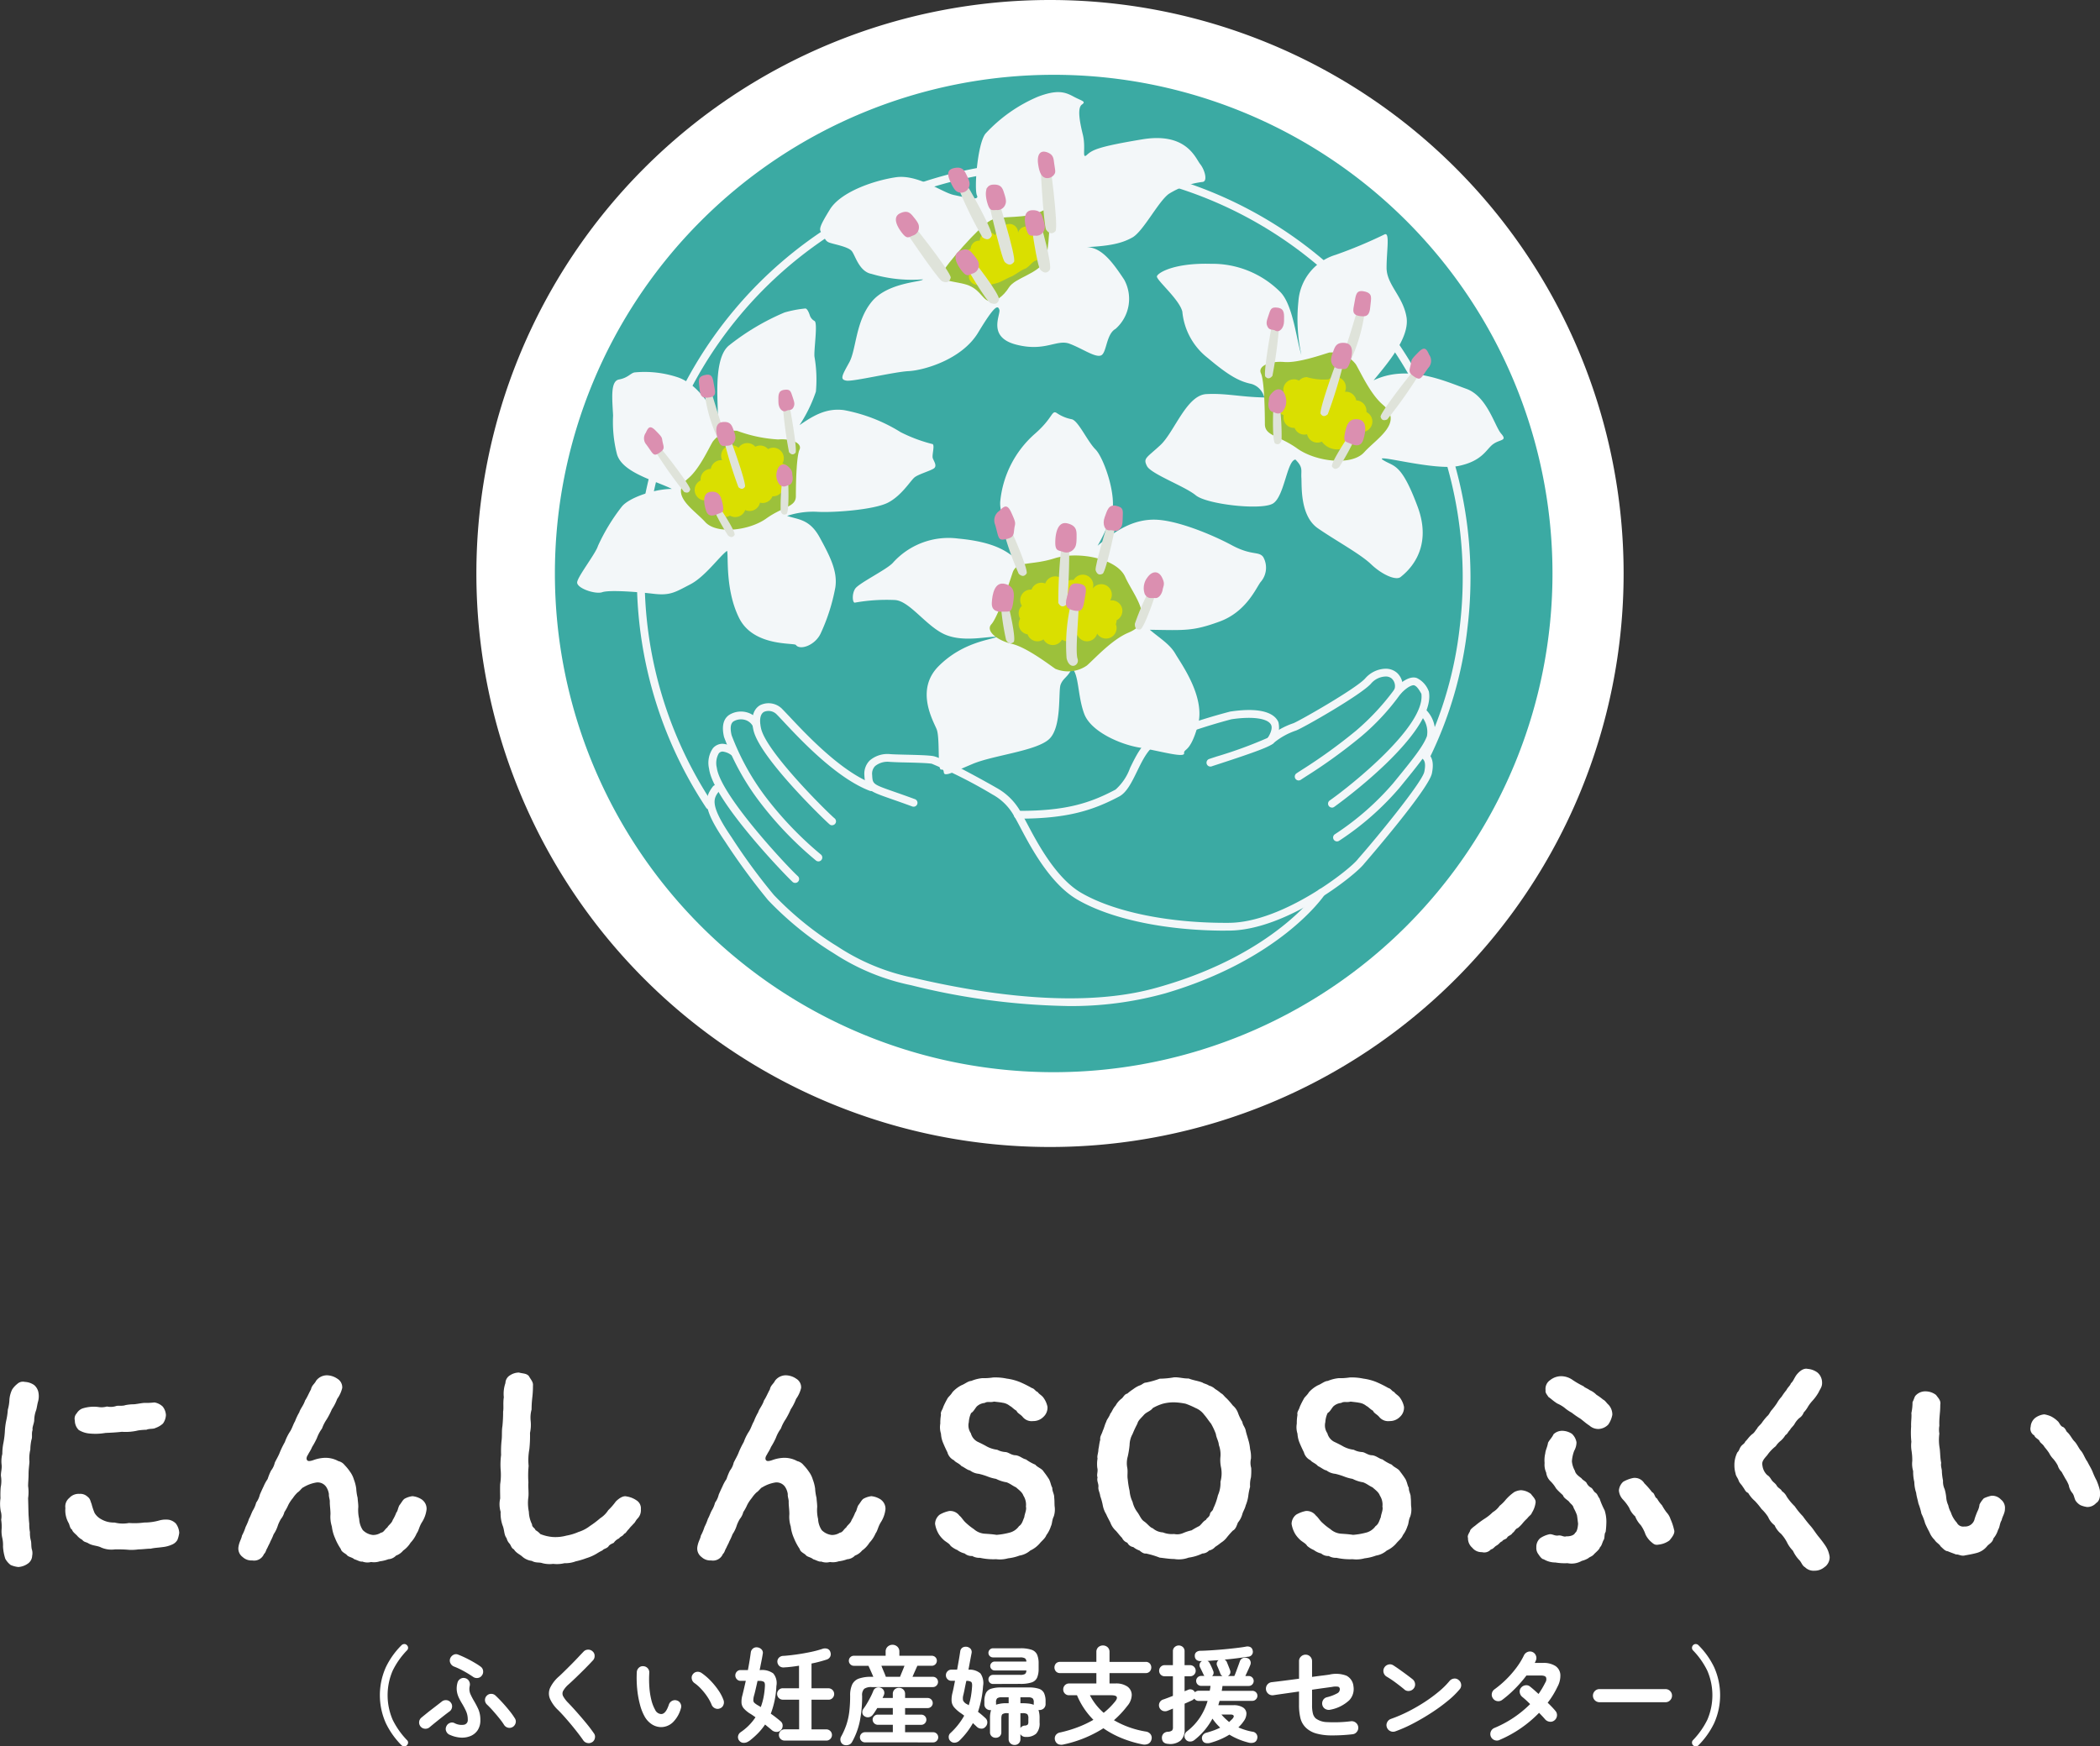 <svg xmlns="http://www.w3.org/2000/svg" width="237.966" height="197.934" data-name="グループ 98" viewBox="0 0 237.966 197.934"><rect x="0" y="0" width="237.966" height="197.934" fill="#333333" stroke="none"/><defs><clipPath id="a"><path fill="none" d="M0 0h237.966v197.934H0z" data-name="長方形 1"/></clipPath></defs><g clip-path="url(#a)" data-name="グループ 1"><path fill="#fff" d="M118.983 0a65 65 0 1 1-65 65 65 65 0 0 1 65-65" data-name="パス 1"/><path fill="#3baaa3" d="M175.923 65A56.522 56.522 0 1 1 119.4 8.478 56.52 56.52 0 0 1 175.923 65" data-name="パス 2"/><path fill="#3baaa3" d="M161.57 80.947a4.1 4.1 0 0 0 .284-2.106.5.5 0 0 0-.048-.138 2.7 2.7 0 0 0-1.318-1.426 1.84 1.84 0 0 0-1.655.448 2.2 2.2 0 0 0-.588-1.023 1.92 1.92 0 0 0-1.387-.471 3.17 3.17 0 0 0-2.234 1.109c-1.084 1.182-7.476 4.82-8.128 5.067a10.3 10.3 0 0 0-1.6.724 1.67 1.67 0 0 0-.1-.851c-.3-.706-1.4-1.8-5.456-1.2a65 65 0 0 0-8.674 2.924c-1.24.518-1.97 2.015-2.676 3.462a6.04 6.04 0 0 1-1.643 2.455c-2.871 1.523-5.581 2.41-10.846 2.412a6.8 6.8 0 0 0-2.673-2.617c-.717-.42-6.034-3.412-7.182-3.592-.608-.1-1.923-.126-3.084-.154a42 42 0 0 1-1.752-.062 3.09 3.09 0 0 0-2.324.717 2.12 2.12 0 0 0-.607 1.69q.013.25.038.455c-3.364-1.819-7-5.57-8.668-7.287-.318-.327-.568-.586-.74-.752a2.17 2.17 0 0 0-2.43-.379 1.7 1.7 0 0 0-.814 1.125 1.9 1.9 0 0 0-.607-.28 2.53 2.53 0 0 0-2.047.23c-.492.3-1 .982-.636 2.531a6 6 0 0 0 .294.837 2 2 0 0 0-.448-.059 1.44 1.44 0 0 0-1.1.5 2.9 2.9 0 0 0-.441 2.325 6 6 0 0 0 .629 1.8l-.183.195-.029.035c-1.022 1.348-1.082 2.538 1.262 6.021.523.775 3.589 4.488 5.468 6.62a38.8 38.8 0 0 0 6.473 5.93q.269.165.576.361a25.2 25.2 0 0 0 8.7 3.575 78 78 0 0 0 17.687 2.356A39.8 39.8 0 0 0 132 113.013c10.748-3.164 20.268-11.69 21.9-14.04a6 6 0 0 0 .61-.638c.354-.407 7.308-8.452 7.679-10.239a2.42 2.42 0 0 0-.538-2.413 7.6 7.6 0 0 0 .805-1.51 3.65 3.65 0 0 0-.887-3.226" data-name="パス 3"/><path fill="#f3f7f9" d="M80.381 91.74a.44.44 0 0 1-.368-.2A47.232 47.232 0 1 1 166.3 71.068a44.8 44.8 0 0 1-4.215 14.661.441.441 0 0 1-.794-.385 43.9 43.9 0 0 0 4.134-14.38 46.35 46.35 0 1 0-84.677 20.092.44.44 0 0 1-.367.684" data-name="パス 4"/><path fill="#f3f7f9" d="M115.541 92.784h-.212a.441.441 0 0 1 0-.882h.219c5.279 0 7.992-.887 10.867-2.413a6 6 0 0 0 1.643-2.454c.706-1.448 1.436-2.945 2.676-3.463a65 65 0 0 1 8.674-2.924c4.059-.605 5.16.49 5.456 1.2a2.74 2.74 0 0 1-.529 2.346.44.44 0 0 1-.708-.524c.172-.235.62-1.013.424-1.482-.32-.766-2.091-1.026-4.513-.665a66 66 0 0 0-8.464 2.866c-.933.389-1.59 1.734-2.224 3.035-.6 1.231-1.168 2.393-2.022 2.847-2.924 1.551-5.844 2.515-11.289 2.515" data-name="パス 5"/><path fill="#f3f7f9" d="M147.16 88.458a.441.441 0 0 1-.254-.8c.1-.069.3-.2.583-.382a60 60 0 0 0 6.166-4.454 27.6 27.6 0 0 0 4.363-4.694 1.17 1.17 0 0 0-.325-1.233 1.04 1.04 0 0 0-.745-.216 2.27 2.27 0 0 0-1.607.823c-1.188 1.3-7.661 4.991-8.482 5.3a7.9 7.9 0 0 0-2.546 1.419c-.322.364-1.929.979-6.14 2.351-.43.14-.743.242-.863.285a.44.44 0 1 1-.3-.829c.123-.045.446-.15.888-.294a49 49 0 0 0 5.765-2.11 8.7 8.7 0 0 1 2.9-1.653c.652-.247 7.045-3.886 8.127-5.067a3.18 3.18 0 0 1 2.235-1.108 1.93 1.93 0 0 1 1.387.47 2.04 2.04 0 0 1 .508 2.222 26.4 26.4 0 0 1-4.593 5 60 60 0 0 1-6.261 4.525c-.269.174-.461.3-.554.363a.44.44 0 0 1-.253.08" data-name="パス 6"/><path fill="#f3f7f9" d="M150.929 91.53a.441.441 0 0 1-.253-.8c2.335-1.635 10.889-8.445 10.389-12.1-.385-.689-.591-.874-.813-.956-.12-.044-.657.034-1.514.946a.44.44 0 1 1-.642-.6c.92-.98 1.817-1.406 2.46-1.17a2.69 2.69 0 0 1 1.318 1.427.4.4 0 0 1 .048.138c.821 4.8-10.625 12.962-10.741 13.043a.44.44 0 0 1-.252.08" data-name="パス 7"/><path fill="#f3f7f9" d="M151.507 95.365a.441.441 0 0 1-.247-.807l.062-.04a31.2 31.2 0 0 0 6.563-5.761l.131-.161c1.957-2.4 3.25-3.981 3.681-5.16a2.69 2.69 0 0 0-.763-2.4.441.441 0 1 1 .563-.678 3.51 3.51 0 0 1 1.028 3.379c-.483 1.319-1.813 2.949-3.826 5.416l-.131.16a32.1 32.1 0 0 1-6.761 5.94l-.056.037a.44.44 0 0 1-.244.074" data-name="パス 8"/><path fill="#f3f7f9" d="M138.836 105.48c-6.7 0-12.932-1.3-16.746-3.513-3.1-1.793-5.293-5.955-6.473-8.192-.279-.528-.5-.946-.658-1.2a6.16 6.16 0 0 0-2.506-2.534 53.5 53.5 0 0 0-6.873-3.481c-.551-.086-1.891-.118-2.969-.144a39 39 0 0 1-1.8-.065 2.23 2.23 0 0 0-1.639.47 1.24 1.24 0 0 0-.342 1.012c.056 1.05.056 1.05 2.529 1.916.613.214 1.376.481 2.305.824a.441.441 0 1 1-.305.827c-.922-.34-1.681-.606-2.291-.819-2.627-.919-3.03-1.061-3.118-2.7a2.12 2.12 0 0 1 .608-1.69 3.08 3.08 0 0 1 2.324-.717c.353.028 1.033.045 1.751.062 1.161.028 2.477.059 3.085.155 1.145.179 6.464 3.171 7.181 3.591a7 7 0 0 1 2.805 2.821c.178.281.4.712.694 1.258 1.138 2.158 3.258 6.174 6.134 7.841 3.772 2.184 10.041 3.449 16.761 3.392 6.1-.055 13.736-6.071 14.589-7.234l.025-.032c2.065-2.332 7.245-8.671 7.49-9.849.255-1.229-.107-1.443-.4-1.615a.441.441 0 0 1 .448-.759c.591.35 1.15.926.813 2.553-.371 1.788-7.326 9.832-7.679 10.239-.983 1.3-8.8 7.52-15.28 7.578h-.464" data-name="パス 9"/><path fill="#f3f7f9" d="M94.293 93.54a.44.44 0 0 1-.277-.1c-.479-.388-7.935-7.557-8.636-10.682-.417-1.86.3-2.577.769-2.838a2.165 2.165 0 0 1 2.43.378c.2.2.5.519.887.926 1.891 2.016 5.826 6.212 9.394 7.578a.441.441 0 1 1-.316.823c-3.756-1.439-7.785-5.734-9.721-7.8-.373-.4-.668-.713-.857-.9a1.3 1.3 0 0 0-1.386-.244c-.436.245-.557.912-.34 1.878.608 2.71 7.63 9.622 8.33 10.189a.44.44 0 0 1-.277.783" data-name="パス 10"/><path fill="#f3f7f9" d="M92.738 97.629a.44.44 0 0 1-.254-.081 40.3 40.3 0 0 1-6.545-6.854 28.5 28.5 0 0 1-3.894-7.167c-.366-1.549.144-2.231.636-2.531a2.53 2.53 0 0 1 2.048-.23 2.36 2.36 0 0 1 1.381 1.163.441.441 0 0 1-.789.393 1.48 1.48 0 0 0-.807-.7 1.67 1.67 0 0 0-1.374.128c-.441.268-.372 1-.238 1.577a28 28 0 0 0 3.744 6.843 40 40 0 0 0 6.347 6.661.44.44 0 0 1-.255.8" data-name="パス 11"/><path fill="#f3f7f9" d="M90.112 100.07a.44.44 0 0 1-.3-.115c-.748-.682-9-9.2-9.462-12.83a2.9 2.9 0 0 1 .441-2.325 1.44 1.44 0 0 1 1.1-.5 2.9 2.9 0 0 1 1.575.631.441.441 0 0 1-.553.687 2 2 0 0 0-1.022-.436.56.56 0 0 0-.435.2 2.2 2.2 0 0 0-.229 1.63c.4 3.11 8 11.217 9.182 12.292a.44.44 0 0 1-.3.766" data-name="パス 12"/><path fill="#f3f7f9" d="M120.932 114.022a78 78 0 0 1-17.686-2.356 25.2 25.2 0 0 1-8.7-3.575c-.205-.13-.4-.251-.576-.36a37.6 37.6 0 0 1-6.933-5.708 75 75 0 0 1-4.871-6.64l-.136-.2c-2.345-3.483-2.285-4.672-1.263-6.021a.44.44 0 1 1 .7.532c-.588.777-1.1 1.449 1.292 5l.137.2a68 68 0 0 0 4.8 6.548 37 37 0 0 0 6.728 5.536q.276.168.591.37a24.4 24.4 0 0 0 8.427 3.461c17.508 4.121 25.682 1.716 28.368.925 12.621-3.715 17.357-10.51 17.552-10.8a.441.441 0 1 1 .729.5c-.2.3-5.112 7.345-18.032 11.147a39.7 39.7 0 0 1-11.133 1.444" data-name="パス 13"/><path fill="#f3f7f9" d="M115.432 63.6c1.761 1.5-2.265-3.929-2.09-6.726a11.7 11.7 0 0 1 3.89-7.675c2.149-1.858 1.916-2.805 2.555-2.36a4.5 4.5 0 0 0 1.684.683c.755.226 1.742 2.489 2.671 3.419s2.5 5.342 1.8 7.433a18 18 0 0 1-1.568 3.484c1.917-1.626 3.891-2.961 6.388-2.961s6.561 1.683 8.826 2.9 3.05.645 3.557 1.335a2.46 2.46 0 0 1-.305 2.846c-.523.7-1.626 3.368-4.646 4.471s-3.89.987-7.9.929c1.162.987 2.265 1.626 2.9 2.729s3.426 4.878 2.555 8.072-1.626 2.63-1.568 3.2-2.9-.3-5.052-.647-5.516-1.8-6.271-3.833-.581-4.471-1.394-5.168c-.406.987-.984 1.1-1.276 1.858s.173 4.878-1.337 6.214-6.328 1.8-8.652 2.787-2.613 1.161-3.02 1.161-.058-.581-.522-.522-.116-3.6-.523-4.588-2.439-4.471.232-7.142 5.749-2.962 6.62-3.31c-.987-.116-3.658.639-5.807-.232s-4.064-3.833-5.748-3.949a20.4 20.4 0 0 0-4.53.29c-.29.117-.406-.929 0-1.567s3.652-2.207 4.294-2.962a8.46 8.46 0 0 1 7.378-2.729c4.355.407 5.691 1.568 6.852 2.555" data-name="パス 14"/><path fill="#9cc13b" d="M127.893 71.7c-1.865.759-3.85 2.961-4.724 3.725a3.74 3.74 0 0 1-3.583.378c-.714-.488-3.262-2.442-4.932-2.83s-3-1.468-2.315-2.219 1.917-4.335 2.4-5.829c.456-1.409 2.059-.789 4.747-1.641s7.082.007 8.016 2.1 3.58 5.013.389 6.311" data-name="パス 15"/><path fill="#dadf00" d="M127.19 69.245a1.2 1.2 0 0 0-1.2-1.2 1 1 0 0 0-.137.014q-.013-.026-.029-.052a1.2 1.2 0 0 0 .166-.6 1.194 1.194 0 0 0-2.173-.685 1.2 1.2 0 0 0 .072-.392 1.192 1.192 0 0 0-2.229-.592 1 1 0 0 0-.163-.017 1.19 1.19 0 0 0-.825.334 1.191 1.191 0 0 0-2.225.078 1.2 1.2 0 0 0-.443-.086 1.19 1.19 0 0 0-1.118.784c-.025 0-.05-.007-.077-.007a1.194 1.194 0 0 0-1.2 1.195 1.2 1.2 0 0 0 .191.645 1.176 1.176 0 0 0-.2 1.457 1.183 1.183 0 0 0 .842 1.774 1.188 1.188 0 0 0 1.806.573 1.184 1.184 0 0 0 2.091.027 1.19 1.19 0 0 0 1.742-.533 1.191 1.191 0 0 0 2.243-.149 1.194 1.194 0 0 0 2.207-.633 1.2 1.2 0 0 0-.087-.443 1.2 1.2 0 0 0 .086-.438 1.19 1.19 0 0 0 .653-1.06" data-name="パス 16"/><path fill="#dfe3da" d="M120.863 74.613a20.3 20.3 0 0 1 .347-5.536c.342-1.5 1.007-1.024 1.01-.112s-.385 4.947-.115 5.688-.892 1.4-1.242-.04" data-name="パス 17"/><path fill="#dfe3da" d="M113.66 59.956a34 34 0 0 0 1.781 5.077c.327.3.621.346.883-.024s-1.739-5.022-1.964-5.26-.7.207-.7.207" data-name="パス 18"/><path fill="#dfe3da" d="M125.811 58.444c-.087.078-1.8 5.777-1.657 6.194s.385.6.79.391 1.668-6.125 1.583-6.44-.716-.145-.716-.145" data-name="パス 19"/><path fill="#dfe3da" d="M120.375 61.133a57 57 0 0 0-.453 7.2c.214.387.479.524.844.255s.476-7.14.339-7.436-.73-.024-.73-.024" data-name="パス 20"/><path fill="#dfe3da" d="M113.375 68.016a28 28 0 0 0 .632 4.511c.215.386.479.522.845.254s-.61-4.445-.747-4.741-.73-.024-.73-.024" data-name="パス 21"/><path fill="#dfe3da" d="M130.435 66.522a28.3 28.3 0 0 0-1.835 4.169c-.02.441.133.7.585.66s1.819-4.1 1.859-4.425-.609-.4-.609-.4" data-name="パス 22"/><path fill="#db8fb0" d="M112.775 59.495a1.29 1.29 0 0 1 .464-1.587c.541-.548.892-.829 1.347.164s.489 1.157.414 1.5c-.2.9.061 1.277-.927 1.515-1.026.248-.87-.1-1.3-1.59" data-name="パス 23"/><path fill="#db8fb0" d="M120.516 62.568c-.549-.218-.938-.048-.935-1.084s.277-2.436 1.377-2.164 1.036.908 1.038 1.537c0 .936-.115 1.158-.376 1.439a1.08 1.08 0 0 1-1.1.272" data-name="パス 24"/><path fill="#db8fb0" d="M113.689 69.323c-.6.046-1.349-.032-1.3-1s.314-2.43 1.487-2.144 1.048 1.242.96 1.941c-.182 1.43-.446 1.155-1.147 1.208" data-name="パス 25"/><path fill="#db8fb0" d="M129.73 67.352a1.97 1.97 0 0 1 .294-1.906c.52-.744 1.246-.787 1.64-.016s.168.929.082 1.415-.432.982-.844.942-.8.159-1.172-.435" data-name="パス 26"/><path fill="#db8fb0" d="M125.8 60.1c-.607.1-.916-.687-.622-1.478s.436-1.476 1.307-1.292.756.539.739 1.33-.059 1.046-.419 1.363-.68.024-1.005.077" data-name="パス 27"/><path fill="#db8fb0" d="M121.434 69.125c-.545-.167-.818-.449-.529-1.45s.205-1.723 1.422-1.514c.971.166.748.788.582 1.756s-.181 1.605-1.475 1.208" data-name="パス 28"/><path fill="#f3f7f9" d="M104.577 31.658c.032.312-3.978.3-5.813 2.559s-1.723 5.391-2.53 6.86-1.106 1.944-.312 2.064 5.413-1 7.048-1.079 6-1.268 7.869-4.364 2.228-3.138 2.405-2.592-1.415 3.083 1.884 3.947 4.622-.645 6.086-.089 2.846 1.56 3.526 1.33.578-2.409 1.665-3.014a4.53 4.53 0 0 0 .979-5.592c-1.335-2.019-2.566-3.649-4.231-3.678 2.555-.133 3.947-.407 5.173-1.1s2.926-4.067 4.117-4.931a9.3 9.3 0 0 1 3.816-1.357c.622-.043.274-1.361-.259-2.024s-1.538-3.637-6.558-2.805-5.657 1.2-6.272 1.757-.089-.767-.471-2.313-.622-3.02-.1-3.387-.008-.395-.973-.917-1.848-.793-4.009.027a17.2 17.2 0 0 0-5.956 4.2c-.919 1.212-1.283 6.342-.954 6.991s-1.318.229-2.643-.057-4.073-2.378-6.577-2-6.223 1.66-7.447 3.649-1.251 2.275-.931 2.648.292.9.877 1.108 2.138.46 2.54.966.831 2.315 2.229 2.578a16.1 16.1 0 0 0 5.827.619" data-name="パス 29"/><path fill="#9cc13b" d="M118.493 29.468c-.914 1.633-3.462 1.987-4.173 3.126-.572.915-1.536 1.734-2.307 1.508s-1.021-1.509-2.8-1.926c-1.552-.365-2.863-.358-2.471-1.22s4.206-5.291 5.5-5.972c1.255-.662 3.991-.051 5.986-1.135 1.248-.678.432 5.324.267 5.619" data-name="パス 30"/><path fill="#dadf00" d="M118.124 27.372c-.167-.515-.221-.68-.736-.513a1 1 0 0 0-.1.046l-.035-.034a.977.977 0 0 0-1.89-.493.976.976 0 0 0-1.931-.221 1 1 0 0 0-.131.028.97.97 0 0 0-.56.469.977.977 0 0 0-1.716.624.97.97 0 0 0-1.039.939q-.032.006-.063.013a.98.98 0 0 0-.629 1.235.97.97 0 0 0 .312.455.98.98 0 0 0-.069.762.96.96 0 0 0 .281.424.96.96 0 0 0 .022.509.976.976 0 0 0 1.082.662c.246.317.536.224.94.093.2-.065.879-.208 1.237-.324s1.23-.606 1.415-.666c.384-.124 1.208-.774 1.592-.9.427-.139.869-.812 1.2-.92a1.01 1.01 0 0 0 .756-1.191c-.04-.122.181-.637.064-1" data-name="パス 31"/><path fill="#dfe3da" d="M111.723 21.377c-.049.13 1.748 7.966 2.133 8.324s.735.417 1.05-.022-2.084-8.258-2.348-8.544-.835.242-.835.242" data-name="パス 32"/><path fill="#db8fb0" d="M113.02 23.808c-.527-.034-.809.218-1.094-.663s-.435-2.145.575-2.217 1.129.486 1.3 1.02c.26.794.222 1.014.077 1.325a.96.96 0 0 1-.862.535" data-name="パス 33"/><path fill="#dfe3da" d="M117.88 17.488c-.071.12.361 8.147.679 8.566s.653.537 1.038.158-.643-8.493-.854-8.819-.863.1-.863.1" data-name="パス 34"/><path fill="#db8fb0" d="M118.506 20.174c-.513-.124-.741-.674-.87-1.59s.138-1.673 1.079-1.3c.7.275.67.746.752 1.3.121.827.175.929-.02 1.21a.96.96 0 0 1-.941.38" data-name="パス 35"/><path fill="#dfe3da" d="M101.772 24.882c0 .139 4.5 6.8 4.989 7s.835.124.971-.4-4.919-6.953-5.268-7.124-.692.526-.692.526" data-name="パス 36"/><path fill="#db8fb0" d="M103.514 26.677c-.5.158-.677.5-1.258-.225s-1.18-1.844-.264-2.275 1.229.047 1.584.482c.529.646.572.866.55 1.208a.96.96 0 0 1-.612.81" data-name="パス 37"/><path fill="#dfe3da" d="M109.2 29.674c0 .139 2.544 4.469 3.033 4.665s.835.124.971-.4-2.963-4.621-3.312-4.792-.692.526-.692.526" data-name="パス 38"/><path fill="#db8fb0" d="M110.3 30.973c-.51.16-.686.5-1.275-.228s-1.2-1.869-.268-2.306 1.246.047 1.606.489c.536.655.58.877.557 1.224a.97.97 0 0 1-.62.821" data-name="パス 39"/><path fill="#dfe3da" d="M116.864 25.126c-.052.129.662 5.1 1.04 5.466s.726.431 1.05 0-.992-5.4-1.25-5.69-.84.225-.84.225" data-name="パス 40"/><path fill="#db8fb0" d="M117.4 26.715c-.526-.045-.814.2-1.079-.685s-.393-2.153.617-2.2 1.12.509 1.284 1.046c.245.8.2 1.018.051 1.326a.96.96 0 0 1-.873.518" data-name="パス 41"/><path fill="#dfe3da" d="M108.379 20.739a45 45 0 0 0 2.957 6.166c.432.3.786.309 1.036-.169s-2.9-6.107-3.2-6.353-.793.356-.793.356" data-name="パス 42"/><path fill="#db8fb0" d="M109.037 21.83c-.526.04-.818-.142-1.221-.974s-.686-1.592.3-1.805 1.187.323 1.435.827c.369.749.361.973.262 1.3a.96.96 0 0 1-.779.651" data-name="パス 43"/><path fill="#f3f7f9" d="M143.263 45.049c-2.766-.056-4.3-.495-6.557-.382s-3.633 4.312-5.213 5.78-1.976 1.468-1.525 2.371 4.291 2.292 5.533 3.32 7.452 1.73 8.75.928 1.581-4.869 2.541-4.981c.9.9.621 1.185.678 2.088s-.17 4.291 1.863 5.7 4.791 2.891 6.033 4.077 2.817 1.881 3.352 1.445c.563-.459 3.788-2.96 1.925-7.963s-2.673-4.5-3.915-5.293 5.759 1.242 8.525.677 3.162-1.919 3.952-2.484 1.637-.338.9-1.185-1.58-4.234-3.951-5.081-6.606-2.823-10.5-.96c1.468-1.807 4.121-4.8 3.726-7.17s-2.258-3.669-2.258-5.589.4-4.065-.226-3.782a52 52 0 0 1-5.533 2.314 5.96 5.96 0 0 0-4.234 5.307 19 19 0 0 0 .339 6.041c-.565-1.75-.96-5.759-2.428-7.17a10.86 10.86 0 0 0-7.84-3.157c-4.178-.112-5.985 1.017-6.1 1.412s2.54 2.6 2.879 4.008a7.55 7.55 0 0 0 2.879 5.251c2.54 2.145 3.67 2.672 4.97 2.948a2.11 2.11 0 0 1 1.437 1.533" data-name="パス 44"/><path fill="#9cc13b" d="M156.708 45.876c-1.411-1.187-2.518-3.667-3.064-4.579a3.42 3.42 0 0 0-3.015-1.341c-.759.223-3.53 1.207-5.1 1.073s-3.031.43-2.644 1.28.447 4.317.447 5.756c0 1.356 1.571 1.269 3.672 2.77s6.172 1.993 7.578.429 4.535-3.356 2.121-5.388" data-name="パス 45"/><path fill="#dfe3da" d="M153.1 40.741a18.6 18.6 0 0 0 1.467-4.864c.184-1.394-.538-1.2-.831-.417s-1.247 4.37-1.715 4.92.321 1.482 1.079.361" data-name="パス 46"/><path fill="#db8fb0" d="M154.358 35.848c.521.03.845-.125.917-1.077s.373-1.544-.738-1.753c-.887-.166-.894.439-1.06 1.323s-.356 1.436.881 1.507" data-name="パス 47"/><path fill="#dfe3da" d="M160.995 42.134a52 52 0 0 1-3.8 5.408c-.375.153-.643.1-.75-.3s3.75-5.374 4.018-5.507.535.4.535.4" data-name="パス 48"/><path fill="#dfe3da" d="M145.014 36.042a52 52 0 0 1-.827 6.56c-.259.311-.52.389-.8.084s.795-6.5.969-6.748.661.1.661.1" data-name="パス 49"/><path fill="#db8fb0" d="M161.839 41.711a1.18 1.18 0 0 0 .106-1.511c-.289-.643-.5-1-1.207-.288s-.789.837-.834 1.153c-.116.834-.459 1.078.313 1.6.8.54.778.193 1.622-.951" data-name="パス 50"/><path fill="#db8fb0" d="M144.5 37.47c.49.278 1.005-.3 1.005-1.071s.1-1.406-.71-1.525-.821.221-1.059.9-.283.918-.074 1.3.576.238.838.387" data-name="パス 51"/><path fill="#dadf00" d="M154.838 46.695a1 1 0 0 0 .006-.12 1.194 1.194 0 0 0-1.153-1.192 1.2 1.2 0 0 0-1.175-.985q-.056-.001-.11.006A1.193 1.193 0 0 0 150.547 43a6.9 6.9 0 0 1-2.456-.255 1.2 1.2 0 0 0-.892.4 1.194 1.194 0 0 0-1.624 1.627 1.193 1.193 0 0 0-.113 2.282 1.194 1.194 0 0 0 1.168 1.446h.069a1.184 1.184 0 0 0 1.417.716 1.193 1.193 0 0 0 1.675.837 2.144 2.144 0 0 0 3.429.052 1.2 1.2 0 0 0 .819-1.134v-.035a1.193 1.193 0 0 0 .8-2.234" data-name="パス 52"/><path fill="#dfe3da" d="M152.367 40.621a52 52 0 0 1-1.908 6.33c-.308.264-.579.3-.806-.05s1.868-6.281 2.08-6.493.634.213.634.213" data-name="パス 53"/><path fill="#dfe3da" d="M153.733 49.263a26 26 0 0 1-1.981 3.671c-.307.263-.578.3-.806-.051s1.941-3.621 2.153-3.833.634.213.634.213" data-name="パス 54"/><path fill="#dfe3da" d="M144.978 45.733a26 26 0 0 1 .246 4.164c-.123.385-.336.556-.713.381s-.253-4.1-.184-4.392.651-.153.651-.153" data-name="パス 55"/><path fill="#db8fb0" d="M151.789 41.807c.541-.013.82.258 1.148-.633s.539-2.18-.492-2.3-1.178.45-1.381.99c-.3.8-.27 1.03-.136 1.354a.99.99 0 0 0 .861.586" data-name="パス 56"/><path fill="#db8fb0" d="M153.046 50.285c.5.232 1.169.4 1.437-.449s.505-2.186-.593-2.314-1.3.732-1.443 1.361c-.3 1.285.014 1.133.6 1.4" data-name="パス 57"/><path fill="#db8fb0" d="M145.318 46.67a1.81 1.81 0 0 0 .355-1.73c-.209-.805-.818-1.073-1.4-.536s-.44.743-.521 1.188.058.981.424 1.078.633.39 1.145 0" data-name="パス 58"/><path fill="#f3f7f9" d="M81.14 47.1c.66 1.074-.758-6.12 1.455-7.937a27.1 27.1 0 0 1 6.3-3.746 13 13 0 0 1 2.384-.454c.284.057.511.851.511.851a1.15 1.15 0 0 0 .511.568c.4.227-.113 3.406 0 4.087a15 15 0 0 1 .154 3.916 16.3 16.3 0 0 1-1.857 3.8c1.419-.965 2.952-1.987 5.052-1.7a18.6 18.6 0 0 1 6.414 2.5 17.2 17.2 0 0 0 3.636 1.355c.227.227-.113 1.249 0 1.589s.557.908.08 1.192-1.669.624-2.123.965-1.476 2.1-3.065 2.9-6.187 1.135-8 1.021a9.4 9.4 0 0 0-3.4.464c1.25.433 2.547.337 3.7 2.451s2.051 3.846 1.763 5.673a21.7 21.7 0 0 1-1.641 5.159c-.625 1.394-2.366 1.984-2.825 1.347-.2-.276-4.795.222-6.429-3.047s-1.183-7.236-1.375-7.62c-.865.624-2.486 2.931-4.168 3.8s-2.246 1.294-4.162 1.066-5.034-.453-5.81-.18-2.932-.456-2.841-1.141 2.128-3.287 2.356-4.108a22 22 0 0 1 2.719-4.471c.821-1 3.695-1.986 5.657-1.986-1.916-.957-5.691-1.85-6.238-3.995a14.7 14.7 0 0 1-.425-4.315c-.092-1.871-.334-3.911.67-4.093s1.3-.706 1.754-.8a11.9 11.9 0 0 1 5 .585c2.1.776 3.469 3.032 4.252 4.306" data-name="パス 59"/><path fill="#9cc13b" d="M77.968 54.237c1.289-1.085 2.3-3.35 2.8-4.184a3.13 3.13 0 0 1 2.755-1.225 16 16 0 0 0 4.655.98c1.43-.123 2.77.393 2.417 1.169s-.409 3.946-.409 5.26c0 1.239-1.436 1.159-3.355 2.531s-5.639 1.821-6.924.392-4.143-3.067-1.938-4.923" data-name="パス 60"/><path fill="#dfe3da" d="M81.266 49.545a17 17 0 0 1-1.341-4.445c-.167-1.274.492-1.1.76-.381s1.139 3.992 1.567 4.495-.293 1.354-.986.33" data-name="パス 61"/><path fill="#db8fb0" d="M80.115 45.074c-.476.027-.772-.114-.837-.984s-.342-1.411.674-1.6c.81-.153.816.4.968 1.208s.325 1.312-.805 1.377" data-name="パス 62"/><path fill="#dfe3da" d="M74.051 50.818a48 48 0 0 0 3.475 4.942c.342.139.587.091.685-.276s-3.426-4.911-3.671-5.033-.489.367-.489.367" data-name="パス 63"/><path fill="#dfe3da" d="M88.653 45.251a48 48 0 0 0 .755 5.994c.237.284.476.355.734.077s-.726-5.943-.885-6.166-.6.1-.6.1" data-name="パス 64"/><path fill="#db8fb0" d="M73.28 50.432a1.08 1.08 0 0 1-.1-1.381c.264-.587.458-.91 1.1-.263s.721.765.761 1.054c.106.762.42.985-.285 1.459-.733.494-.711.176-1.482-.869" data-name="パス 65"/><path fill="#db8fb0" d="M89.126 46.556c-.447.254-.919-.272-.919-.978s-.087-1.285.649-1.394.75.2.968.827.258.838.068 1.192-.527.217-.766.353" data-name="パス 66"/><path fill="#dadf00" d="M78.717 55.528a1.19 1.19 0 0 0 1.477 1.159v.035a1.19 1.19 0 0 0 .819 1.134 1.192 1.192 0 0 0 1.705.588 1.192 1.192 0 0 0 1.724-.64 1.193 1.193 0 0 0 1.675-.836 1.2 1.2 0 0 0 .306.041 1.2 1.2 0 0 0 1.111-.758h.069A1.2 1.2 0 0 0 88.8 55.06a1.4 1.4 0 0 0-.026-.248 1.193 1.193 0 0 0-.114-2.282 1.193 1.193 0 0 0-1.627-1.63 1.19 1.19 0 0 0-1.446-.265 1.192 1.192 0 0 0-1.9.118 1.193 1.193 0 0 0-1.859 1.406c-.037 0-.072-.006-.11-.006a1.2 1.2 0 0 0-1.175.985 1.194 1.194 0 0 0-1.154 1.192 1 1 0 0 0 .007.12 1.19 1.19 0 0 0-.677 1.075" data-name="パス 67"/><path fill="#dfe3da" d="M80.686 57.331a23.7 23.7 0 0 0 1.81 3.354c.281.24.528.271.737-.046s-1.774-3.309-1.967-3.5-.58.194-.58.194" data-name="パス 68"/><path fill="#dfe3da" d="M88.686 54.106a24 24 0 0 0-.225 3.805c.113.352.307.508.651.348s.232-3.747.169-4.013-.6-.14-.6-.14" data-name="パス 69"/><path fill="#db8fb0" d="M81.313 58.265c-.46.212-1.068.368-1.313-.41s-.461-2 .542-2.115 1.184.669 1.319 1.244c.274 1.174-.013 1.035-.548 1.281" data-name="パス 70"/><path fill="#db8fb0" d="M88.375 54.962a1.65 1.65 0 0 1-.325-1.581c.191-.735.748-.98 1.282-.49s.4.68.477 1.086-.053.9-.387.985-.579.356-1.047 0" data-name="パス 71"/><path fill="#dfe3da" d="M81.934 49.435a47.5 47.5 0 0 0 1.744 5.784c.28.241.528.271.736-.046s-1.707-5.739-1.9-5.932-.58.194-.58.194" data-name="パス 72"/><path fill="#db8fb0" d="M82.462 50.519c-.494-.011-.75.236-1.049-.578s-.493-1.992.449-2.1 1.077.411 1.262.9c.275.733.247.941.125 1.238a.9.9 0 0 1-.787.535" data-name="パス 73"/><path fill="#fff" d="M4.373 157.928a2.3 2.3 0 0 1-.078.988c-.078.286-.13.727-.208.935a3.4 3.4 0 0 0-.208 1.093c0 .364-.26.832-.182 1.117-.156.443 0 .781-.131 1.119a5.3 5.3 0 0 0-.129 1.118 4.2 4.2 0 0 0-.1 1.378c-.026.442-.1.858-.1 1.4s-.052.937-.052 1.353a4.9 4.9 0 0 1 0 1.377c.026.78.026 1.2.052 1.924.026.26.026.546.078.962a4.5 4.5 0 0 0 .078.962 3.2 3.2 0 0 0 .1.937c.077.259.026.571.1.962a1.45 1.45 0 0 1 .052.78 1.13 1.13 0 0 1-.52.909 2.1 2.1 0 0 1-1.04.364 2.8 2.8 0 0 1-.884-.234 2.3 2.3 0 0 1-.6-.7 5.5 5.5 0 0 1-.26-1.379 3.7 3.7 0 0 0-.078-.962 3.3 3.3 0 0 1-.078-1.04 5 5 0 0 0-.052-1.04 2.1 2.1 0 0 0-.052-.987 4.6 4.6 0 0 1-.026-1.457 10 10 0 0 1 .026-1.248 3.5 3.5 0 0 0 .025-1.274c-.025-.364.13-.858.079-1.248a3.4 3.4 0 0 1 .078-1.248 6.3 6.3 0 0 1 .13-1.275 10 10 0 0 0 .156-1.248 8 8 0 0 1 .156-1.248 8 8 0 0 0 .182-1.248 4.8 4.8 0 0 0 .181-1.143 3.2 3.2 0 0 1 .313-1.145 2.6 2.6 0 0 1 .572-.624.93.93 0 0 1 .858-.233 2 2 0 0 1 1.066.363 1.45 1.45 0 0 1 .494.937m15.939 15.808a3.3 3.3 0 0 1-.208.806 1.24 1.24 0 0 1-.6.52 3.4 3.4 0 0 1-1.066.287c-.546.078-.91.078-1.352.181-.468 0-.884.078-1.378.078a5.5 5.5 0 0 1-1.118.052c-.546-.052-1.04-.052-1.534-.052a2.94 2.94 0 0 1-1.586-.208c-.442-.234-.988-.181-1.482-.494-.286-.156-.442-.1-.676-.389a1.9 1.9 0 0 1-.6-.495c-.312-.286-.494-.442-.546-.65-.234-.1-.286-.6-.39-.754a2.9 2.9 0 0 1-.364-1.689 1.24 1.24 0 0 1 .442-1.145A1.42 1.42 0 0 1 9 169.316a1.19 1.19 0 0 1 .91.312c.338.26.312.469.468.832a6.6 6.6 0 0 0 .338 1.015 1.9 1.9 0 0 0 .728.7 2.8 2.8 0 0 0 1.534.389 3.8 3.8 0 0 0 1.638.052 8 8 0 0 0 1.716-.052 6.2 6.2 0 0 0 1.716-.234 2.7 2.7 0 0 1 1.092-.078 1.53 1.53 0 0 1 .78.416 1.93 1.93 0 0 1 .391 1.066M8.481 161a.86.86 0 0 1 .208-.807 1.32 1.32 0 0 1 .624-.546 4.2 4.2 0 0 1 1.794-.181 2.25 2.25 0 0 0 1.014-.052 2 2 0 0 0 1.04-.053c.208-.077.7.027 1.04-.1a5 5 0 0 1 1.014-.1c.442-.051.78-.13 1.118-.155a8 8 0 0 0 1.17-.053 1.8 1.8 0 0 1 .936.469 1.7 1.7 0 0 1 .364.962 1.8 1.8 0 0 1-.338.962 2.4 2.4 0 0 1-.832.494c-.26.155-.676.052-1.04.208a7.5 7.5 0 0 0-.936.078 6 6 0 0 1-1.846.155c-.728.079-1.2.1-1.872.13a6.7 6.7 0 0 1-1.9.053 2.75 2.75 0 0 1-1.118-.391 1.5 1.5 0 0 1-.44-1.073" data-name="パス 74"/><path fill="#fff" d="M47.845 169.992a1.27 1.27 0 0 1 .494 1.066 3.45 3.45 0 0 1-.546 1.508c-.312.52-.338.91-.572 1.222a3.6 3.6 0 0 1-.7 1.066 3 3 0 0 1-.832.884 1.85 1.85 0 0 1-.806.572 1.34 1.34 0 0 1-.884.416 4 4 0 0 1-.962.234 2.04 2.04 0 0 1-.988.078 1.6 1.6 0 0 1-.988-.052c-.26.052-.546-.156-.91-.26-.26-.234-.676-.259-.832-.467-.182-.208-.624-.338-.7-.7a6.3 6.3 0 0 1-.65-1.222 4.5 4.5 0 0 1-.364-1.325 3.6 3.6 0 0 1-.156-1.4c0-.494-.078-.962-.078-1.352.026-.312-.13-.6-.1-.91a2 2 0 0 0-.311-.832 1.17 1.17 0 0 0-1.092-.494 4.1 4.1 0 0 0-1.482.546c-.182.052-.416.442-.651.572a3.6 3.6 0 0 0-.546.65 4.2 4.2 0 0 0-.52.78 5 5 0 0 1-.441.806 2 2 0 0 1-.391.78 4.4 4.4 0 0 0-.337.7 3.8 3.8 0 0 1-.495 1.04 6 6 0 0 1-.363.806c-.053.182-.208.416-.338.729-.182.285-.182.519-.39.7a1.21 1.21 0 0 1-1.327.728 1.45 1.45 0 0 1-1.092-.389 1.19 1.19 0 0 1-.468-1.171c.1-.6.338-.884.39-1.248a5.6 5.6 0 0 0 .416-.988 6.5 6.5 0 0 0 .391-.936c.155-.26.234-.546.416-.91a3.2 3.2 0 0 0 .389-.91 2.5 2.5 0 0 0 .416-.91c.182-.416.312-.7.416-.91a4.6 4.6 0 0 1 .469-.858 6 6 0 0 1 .39-.962 2.2 2.2 0 0 0 .416-.884c.156-.338.442-.807.572-1.17a10 10 0 0 1 .571-1.17 5.5 5.5 0 0 1 .573-1.171c.233-.338.39-.883.572-1.17a7 7 0 0 1 .493-1.04c.1-.363.495-.805.65-1.326.261-.389.416-.805.677-1.273.078-.443.416-.624.571-.962a1.52 1.52 0 0 1 1.275-.624 2.16 2.16 0 0 1 1.144.389 1.13 1.13 0 0 1 .546 1.041 3.5 3.5 0 0 1-.572 1.248 5.5 5.5 0 0 1-.6 1.169 9 9 0 0 1-.572 1.119 4.6 4.6 0 0 0-.546 1.066 4.2 4.2 0 0 0-.572 1.065 8 8 0 0 1-.546 1.015c-.183.442-.364.65-.468.884-.182.26-.208.494-.1.624.1.156.416.1.754-.026a4.2 4.2 0 0 1 1.091-.234 3 3 0 0 1 1.691.363 1.28 1.28 0 0 1 .728.469 5 5 0 0 1 .572.7 2.9 2.9 0 0 1 .468.936 4.5 4.5 0 0 1 .26 1.014 5.5 5.5 0 0 0 .156 1.04c.026.416.078.676.078 1.04a4.2 4.2 0 0 0 .1 1.352 2.47 2.47 0 0 0 .416 1.275 1.9 1.9 0 0 0 1.118.546 1.6 1.6 0 0 0 .936-.261c.312-.026.416-.364.728-.6.1-.234.494-.468.6-.832a5 5 0 0 0 .416-.858c.156-.156.156-.442.338-.806.234-.286.39-.624.6-.754a2.5 2.5 0 0 1 .884-.286 2.36 2.36 0 0 1 1.118.416" data-name="パス 75"/><path fill="#fff" d="M72.623 171.083a1.33 1.33 0 0 1-.364 1.015c-.234.233-.312.519-.494.624-.078.13-.338.338-.494.571-.26.234-.338.494-.546.547-.182.311-.39.26-.572.519a1.43 1.43 0 0 0-.6.5c-.234.129-.468.181-.624.441-.234.234-.52.234-.65.416a6 6 0 0 0-.65.364 5.2 5.2 0 0 1-1.17.521 9 9 0 0 1-1.222.363 3.3 3.3 0 0 1-1.274.209 3.6 3.6 0 0 1-1.274.077 3.3 3.3 0 0 1-1.222-.077c-.338-.131-.754 0-1.2-.261a2 2 0 0 1-1.092-.494c-.287-.26-.676-.39-.936-.806-.286-.156-.286-.337-.468-.624a1.37 1.37 0 0 1-.364-.65c-.312-.39-.234-.936-.468-1.481a4.1 4.1 0 0 1-.208-1.508 2.95 2.95 0 0 1-.052-1.509c0-.441-.026-1.04 0-1.638a6.7 6.7 0 0 0 .052-1.638 8.6 8.6 0 0 1 .052-1.664 11.5 11.5 0 0 1 .052-1.612c.078-.572 0-1.066.1-1.664a16 16 0 0 0 .077-1.639c.079-.416-.025-.961.079-1.611a3.7 3.7 0 0 1 .182-1.612 1.06 1.06 0 0 1 .52-.884 1.86 1.86 0 0 1 1.014-.312c.468.129.832.078 1.118.39.208.39.52.676.468 1.092a11 11 0 0 1-.078 1.378 12 12 0 0 0-.078 1.326 3.5 3.5 0 0 0-.1 1.326 4.3 4.3 0 0 1-.078 1.325 14 14 0 0 1-.078 1.873 6.7 6.7 0 0 0-.078 1.872 11.3 11.3 0 0 0-.026 1.873c-.052.546.078 1.195-.026 1.845a5 5 0 0 0 .078 1.483 3.4 3.4 0 0 0 .364 1.429c-.026.312.338.416.39.651a2 2 0 0 1 .546.441 4.8 4.8 0 0 0 1.456.338 4.7 4.7 0 0 0 1.482-.156 6 6 0 0 0 1.378-.416 4.1 4.1 0 0 0 1.3-.676 10.5 10.5 0 0 0 1.17-.884 3 3 0 0 0 .91-.91 7 7 0 0 0 .858-.988c.39-.39.858-.676 1.222-.571a2.7 2.7 0 0 1 1.118.441 1.06 1.06 0 0 1 .494 1.04" data-name="パス 76"/><path fill="#fff" d="M99.845 169.992a1.27 1.27 0 0 1 .494 1.066 3.45 3.45 0 0 1-.546 1.508c-.312.52-.338.91-.572 1.222a3.6 3.6 0 0 1-.7 1.066 3 3 0 0 1-.832.884 1.85 1.85 0 0 1-.806.572 1.34 1.34 0 0 1-.884.416 4 4 0 0 1-.962.234 2.04 2.04 0 0 1-.988.078 1.6 1.6 0 0 1-.988-.052c-.26.052-.546-.156-.91-.26-.26-.234-.676-.259-.832-.467-.182-.208-.624-.338-.7-.7a6.3 6.3 0 0 1-.65-1.222 4.5 4.5 0 0 1-.364-1.325 3.6 3.6 0 0 1-.156-1.4c0-.494-.078-.962-.078-1.352.026-.312-.13-.6-.1-.91a2 2 0 0 0-.311-.832 1.17 1.17 0 0 0-1.092-.494 4.1 4.1 0 0 0-1.482.546c-.182.052-.416.442-.651.572a3.6 3.6 0 0 0-.546.65 4.2 4.2 0 0 0-.52.78 5 5 0 0 1-.441.806 2 2 0 0 1-.391.78 4.4 4.4 0 0 0-.337.7 3.8 3.8 0 0 1-.495 1.04 6 6 0 0 1-.363.806c-.053.182-.208.416-.338.729-.182.285-.182.519-.39.7a1.21 1.21 0 0 1-1.327.728 1.45 1.45 0 0 1-1.092-.389 1.19 1.19 0 0 1-.468-1.171c.1-.6.338-.884.39-1.248a5.6 5.6 0 0 0 .416-.988 6.5 6.5 0 0 0 .391-.936c.155-.26.234-.546.416-.91a3.2 3.2 0 0 0 .389-.91 2.5 2.5 0 0 0 .416-.91c.182-.416.312-.7.416-.91a4.6 4.6 0 0 1 .469-.858 6 6 0 0 1 .39-.962 2.2 2.2 0 0 0 .416-.884c.156-.338.442-.807.572-1.17a10 10 0 0 1 .571-1.17 5.5 5.5 0 0 1 .573-1.171c.233-.338.39-.883.572-1.17a7 7 0 0 1 .493-1.04c.1-.363.5-.805.65-1.326.261-.389.416-.805.677-1.273.078-.443.416-.624.571-.962a1.52 1.52 0 0 1 1.275-.624 2.16 2.16 0 0 1 1.144.389 1.13 1.13 0 0 1 .546 1.041 3.5 3.5 0 0 1-.572 1.248 5.5 5.5 0 0 1-.6 1.169 9 9 0 0 1-.572 1.119 4.6 4.6 0 0 0-.546 1.066 4.2 4.2 0 0 0-.572 1.065 8 8 0 0 1-.546 1.015c-.183.442-.364.65-.468.884-.182.26-.208.494-.1.624.1.156.416.1.754-.026a4.2 4.2 0 0 1 1.091-.234 3 3 0 0 1 1.691.363 1.28 1.28 0 0 1 .728.469 5 5 0 0 1 .572.7 2.9 2.9 0 0 1 .468.936 4.5 4.5 0 0 1 .26 1.014 5.5 5.5 0 0 0 .156 1.04c.026.416.078.676.078 1.04a4.2 4.2 0 0 0 .1 1.352 2.47 2.47 0 0 0 .416 1.275 1.9 1.9 0 0 0 1.118.546 1.6 1.6 0 0 0 .936-.261c.312-.026.416-.364.728-.6.1-.234.494-.468.6-.832a5 5 0 0 0 .416-.858c.156-.156.156-.442.338-.806.234-.286.39-.624.6-.754a2.5 2.5 0 0 1 .884-.286 2.36 2.36 0 0 1 1.118.416" data-name="パス 77"/><path fill="#fff" d="M119.4 171.89c-.208.441-.156.779-.312 1.092a3.4 3.4 0 0 1-.52 1.013c-.13.365-.52.651-.728.911a3.2 3.2 0 0 1-1.092.832 2.45 2.45 0 0 1-1.222.572 5.3 5.3 0 0 1-1.3.311 3.4 3.4 0 0 1-1.352.1 7 7 0 0 1-1.82-.156 1.64 1.64 0 0 1-.884-.208 1.21 1.21 0 0 1-.858-.286 2.25 2.25 0 0 1-.832-.39 2.8 2.8 0 0 1-.754-.468c-.157-.261-.39-.364-.7-.6a3.4 3.4 0 0 1-.624-.7 3.2 3.2 0 0 1-.442-1.2 1.36 1.36 0 0 1 .52-1.04 3.5 3.5 0 0 1 1.091-.416 1.3 1.3 0 0 1 1.144.52c.287.234.416.545.781.858a6.7 6.7 0 0 0 .858.676 2.06 2.06 0 0 0 1.222.52c.39.026.858.052 1.352.13a8 8 0 0 0 1.4-.234 1.87 1.87 0 0 0 1.144-.754c.364-.235.442-.676.6-1.015.026-.363.286-.832.182-1.195a1.88 1.88 0 0 0-.286-1.248c-.13-.391-.52-.651-.832-.937-.442-.208-.65-.416-1.066-.571a4 4 0 0 1-1.2-.391 4.6 4.6 0 0 1-.936-.259 8 8 0 0 0-1.014-.313 1.97 1.97 0 0 1-1.014-.39c-.26-.026-.573-.311-.963-.494-.259-.311-.675-.416-.832-.649a1.41 1.41 0 0 1-.754-.91 16 16 0 0 1-.467-1.015 3.1 3.1 0 0 1-.261-1.092 2.4 2.4 0 0 1-.077-1.143 5 5 0 0 1 .077-.989c-.077-.364.157-.52.261-.91a9 9 0 0 1 .442-.884c.1-.234.39-.416.6-.78a3.6 3.6 0 0 1 1.013-.78c.416-.156.729-.468 1.119-.494a4.4 4.4 0 0 1 1.222-.312 7 7 0 0 0 1.248-.078 6.3 6.3 0 0 1 1.56.13 6 6 0 0 1 1.482.39 13 13 0 0 1 1.352.676c.312.078.39.364.65.442.182.261.364.312.6.572a2.6 2.6 0 0 1 .52 1.118 1.42 1.42 0 0 1-.468 1.144 1.6 1.6 0 0 1-1.17.469 1.3 1.3 0 0 1-1.17-.469c-.26-.312-.6-.416-.7-.7-.364-.207-.52-.442-.754-.546a1.62 1.62 0 0 0-.832-.363c-.234-.053-.572-.079-.962-.13-.442.13-.728-.053-1.066.155a1.5 1.5 0 0 0-.91.416c-.261.338-.364.572-.624.728a2.9 2.9 0 0 0-.261 1.04 1.56 1.56 0 0 0 .235 1.249 1.51 1.51 0 0 0 .754.961c.442.208.754.365 1.066.546a3.4 3.4 0 0 0 1.17.365 2.3 2.3 0 0 0 .936.259c.364.027.65.365 1.17.365.494.078.754.389 1.144.467a5 5 0 0 0 1.066.6c.208.286.754.442.936.78a10 10 0 0 1 .624.884c.208.442.182.624.364.962-.026.364.234.755.208 1.041.052.441.026.649.052 1.039a2.5 2.5 0 0 1-.1 1.171" data-name="パス 78"/><path fill="#fff" d="M141.757 167.443a3.2 3.2 0 0 0-.1 1.066 7 7 0 0 0-.208 1.066 4.4 4.4 0 0 1-.286 1.04c-.1.416-.312.7-.39 1.014a2.5 2.5 0 0 1-.494.936c-.156.39-.26.754-.572.911a10 10 0 0 0-.728.832 2.5 2.5 0 0 1-.624.546 6 6 0 0 1-.65.467 1.27 1.27 0 0 1-.7.416 1.07 1.07 0 0 1-.754.338 5.2 5.2 0 0 1-1.56.468 3.2 3.2 0 0 1-1.638.156c-.546 0-1.092-.1-1.638-.156a9.6 9.6 0 0 0-1.56-.468c-.261.052-.573-.208-.728-.338a2.3 2.3 0 0 1-.7-.389.91.91 0 0 1-.677-.494 1.05 1.05 0 0 1-.6-.546c-.287-.286-.546-.651-.728-.832a2.34 2.34 0 0 1-.6-.911c-.156-.312-.364-.675-.467-.936a3 3 0 0 1-.391-1.014 6.5 6.5 0 0 0-.286-1.04c-.052-.442-.26-.7-.208-1.066.026-.39-.208-.624-.1-1.066-.13-.286.078-.675-.026-1.066a3.6 3.6 0 0 1 .026-1.066c-.078-.312.1-.623.1-1.066.078-.286.078-.6.208-1.066-.052-.39.156-.572.286-1.014.183-.39.234-.728.391-1.015.051-.259.311-.493.467-.935.183-.182.26-.546.6-.91a2.4 2.4 0 0 1 .7-.806c.182-.156.313-.494.624-.546a5 5 0 0 1 .651-.494 3.3 3.3 0 0 1 .7-.416c.311-.078.493-.338.754-.338a10 10 0 0 0 1.56-.442 10 10 0 0 0 1.638-.157c.546-.025 1.118.157 1.638.13.6.235 1.066.261 1.586.469.1.1.468.155.728.338a1.65 1.65 0 0 1 .7.39 4.6 4.6 0 0 1 .676.494c.208.078.39.389.6.546a9 9 0 0 1 .728.832 2 2 0 0 1 .6.884 5 5 0 0 0 .468.961c.078.443.286.547.39.989.052.286.182.65.286 1.04a5 5 0 0 1 .208 1.066 3.6 3.6 0 0 1 .1 1.066 2.1 2.1 0 0 0 .026 1.066 7 7 0 0 1-.026 1.066m-3.38-1.066a4 4 0 0 1-.078-1.3 3.1 3.1 0 0 0-.182-1.3c-.026-.442-.286-.806-.338-1.248a7.7 7.7 0 0 0-.546-1.17c-.26-.312-.52-.728-.78-1.014a2.27 2.27 0 0 0-.962-.754 9.4 9.4 0 0 0-1.144-.494 7.7 7.7 0 0 0-1.3-.157 5 5 0 0 0-1.274.157 5.5 5.5 0 0 0-1.145.494c-.233.338-.7.442-.987.754-.338.389-.677.65-.754 1.014a12 12 0 0 0-.547 1.17 2.65 2.65 0 0 0-.338 1.248 10 10 0 0 1-.208 1.3 2.8 2.8 0 0 0-.052 1.3c.078.442-.026.884.052 1.3a10 10 0 0 0 .208 1.3 3.5 3.5 0 0 0 .338 1.248 3.1 3.1 0 0 0 .547 1.17c.311.441.416.805.754 1.04.363.233.675.7.987.779a1.9 1.9 0 0 0 1.145.469 2.76 2.76 0 0 0 1.274.181 1.7 1.7 0 0 0 1.014-.1 5 5 0 0 1 .962-.313 10 10 0 0 1 .884-.494c.312-.26.39-.494.754-.7.1-.233.338-.26.442-.6.026-.338.338-.364.39-.7a7 7 0 0 0 .52-1.482 3.4 3.4 0 0 0 .286-1.533 3.55 3.55 0 0 0 .078-1.561" data-name="パス 79"/><path fill="#fff" d="M159.8 171.89c-.208.441-.156.779-.312 1.092a3.4 3.4 0 0 1-.52 1.013c-.13.365-.52.651-.728.911a3.2 3.2 0 0 1-1.092.832 2.45 2.45 0 0 1-1.222.572 5.4 5.4 0 0 1-1.3.311 3.4 3.4 0 0 1-1.352.1 7 7 0 0 1-1.821-.156 1.64 1.64 0 0 1-.883-.208 1.21 1.21 0 0 1-.858-.286 2.2 2.2 0 0 1-.832-.39 2.8 2.8 0 0 1-.755-.468c-.156-.261-.389-.364-.7-.6a3.4 3.4 0 0 1-.624-.7 3.2 3.2 0 0 1-.442-1.2 1.36 1.36 0 0 1 .519-1.04 3.5 3.5 0 0 1 1.092-.416 1.3 1.3 0 0 1 1.144.52c.287.234.416.545.781.858a6.6 6.6 0 0 0 .858.676 2.06 2.06 0 0 0 1.222.52c.389.026.858.052 1.351.13a8 8 0 0 0 1.4-.234 1.87 1.87 0 0 0 1.144-.754c.363-.235.442-.676.6-1.015.026-.363.286-.832.182-1.195a1.88 1.88 0 0 0-.286-1.248c-.131-.391-.52-.651-.832-.937-.442-.208-.65-.416-1.066-.571a4 4 0 0 1-1.2-.391 4.6 4.6 0 0 1-.936-.259 8 8 0 0 0-1.015-.313 1.97 1.97 0 0 1-1.013-.39c-.26-.026-.573-.311-.963-.494-.259-.311-.675-.416-.832-.649a1.41 1.41 0 0 1-.754-.91 16 16 0 0 1-.468-1.015 3.2 3.2 0 0 1-.26-1.092 2.4 2.4 0 0 1-.078-1.143 5 5 0 0 1 .078-.989c-.078-.364.157-.52.26-.91a9 9 0 0 1 .443-.884c.1-.234.389-.416.6-.78a3.6 3.6 0 0 1 1.014-.78c.416-.156.728-.468 1.119-.494a4.4 4.4 0 0 1 1.222-.312 7 7 0 0 0 1.248-.078 6.3 6.3 0 0 1 1.56.13 6 6 0 0 1 1.482.39 13 13 0 0 1 1.352.676c.312.078.39.364.65.442.182.261.364.312.6.572a2.6 2.6 0 0 1 .52 1.118 1.42 1.42 0 0 1-.468 1.144 1.6 1.6 0 0 1-1.17.469 1.3 1.3 0 0 1-1.17-.469c-.261-.312-.6-.416-.7-.7-.364-.207-.52-.442-.754-.546a1.63 1.63 0 0 0-.832-.363c-.234-.053-.572-.079-.962-.13-.442.13-.728-.053-1.066.155a1.5 1.5 0 0 0-.91.416c-.261.338-.365.572-.624.728a2.9 2.9 0 0 0-.261 1.04 1.56 1.56 0 0 0 .234 1.249 1.52 1.52 0 0 0 .755.961c.442.208.754.365 1.066.546a3.4 3.4 0 0 0 1.17.365 2.3 2.3 0 0 0 .936.259c.364.027.649.365 1.17.365.494.078.754.389 1.144.467a5 5 0 0 0 1.066.6c.208.286.754.442.936.78a10 10 0 0 1 .624.884c.208.442.182.624.364.962-.026.364.234.755.208 1.041.052.441.026.649.052 1.039a2.5 2.5 0 0 1-.1 1.171" data-name="パス 80"/><path fill="#fff" d="M173.477 169.316c.208.312.624.624.519 1.066a2.8 2.8 0 0 1-.416 1.092c-.052.208-.286.312-.52.624a5 5 0 0 0-.52.546 3.5 3.5 0 0 1-.546.546c-.286.078-.416.494-.572.52-.156.286-.416.312-.6.494-.1.286-.52.26-.6.494-.234.052-.312.286-.624.468-.26.13-.364.39-.65.442a.99.99 0 0 1-1.014.313 1.33 1.33 0 0 1-1.092-.494 1.41 1.41 0 0 1-.494-1.119c-.1-.26.13-.546.234-.78 0-.156.286-.39.572-.6a11 11 0 0 1 1.092-.806 5.3 5.3 0 0 0 .91-.728 2.5 2.5 0 0 0 .78-.728 4.4 4.4 0 0 0 .7-.7 5.3 5.3 0 0 1 .962-.858 1.9 1.9 0 0 1 .754-.208 2.02 2.02 0 0 1 1.119.416m8.372 1.9a4.3 4.3 0 0 1 .182 1.482 9 9 0 0 1-.078.936c-.183.209-.079.728-.234.91-.182.364-.182.6-.416.832-.053.208-.286.416-.624.728-.235.312-.52.338-.677.494a2.6 2.6 0 0 1-.754.312 2.3 2.3 0 0 1-1.611.261 6.3 6.3 0 0 1-1.379-.078 2.6 2.6 0 0 1-1.325-.365c-.183 0-.416-.286-.6-.572a1.14 1.14 0 0 1-.233-.78 1.3 1.3 0 0 1 .441-1.04 3 3 0 0 1 1.04-.442c.364-.051.624.234 1.066.13.391 0 .573.208.858.1.312.026.858-.078.989-.39.233-.13.312-.676.337-1.04-.052-.39-.078-.676-.129-.962a5 5 0 0 0-.365-.8c-.1-.391-.312-.417-.546-.755-.286-.26-.571-.39-.676-.7-.181-.181-.493-.441-.78-.779a3.8 3.8 0 0 0-.65-.832 1.63 1.63 0 0 1-.468-.962 2.16 2.16 0 0 1-.182-1.093 3.4 3.4 0 0 1 .078-1.091c.027-.365.235-.7.312-1.2.156-.311.468-.6.624-.962a1.41 1.41 0 0 1 1.04-.389 2.06 2.06 0 0 1 1.04.338 1.7 1.7 0 0 1 .52.962 1.96 1.96 0 0 1-.259.962 4.2 4.2 0 0 0-.261 1.2 2.7 2.7 0 0 0 .339 1.066c.077.39.493.65.754.858.129.208.441.312.571.52a1.16 1.16 0 0 0 .52.546c.208.13.235.39.5.572.233.156.286.494.441.624a9.6 9.6 0 0 0 .6 1.4m.416-12.012a1.64 1.64 0 0 1 .441 1.144 2.8 2.8 0 0 1-.467 1.118 1.64 1.64 0 0 1-1.093.494 1.5 1.5 0 0 1-1.04-.391c-.416-.26-.858-.676-1.066-.805a10 10 0 0 1-.936-.65 4.7 4.7 0 0 1-.832-.572 4 4 0 0 0-.806-.469c-.493-.311-.7-.546-1.014-.754-.1-.208-.364-.416-.311-.754a1.19 1.19 0 0 1 .519-1.143 2 2 0 0 1 1.171-.443 2.26 2.26 0 0 1 1.4.443 10 10 0 0 0 1.222.7c.079.13.417.233.7.441a2.3 2.3 0 0 1 .754.521 6.5 6.5 0 0 1 .753.546c.234.1.416.416.6.572m7.462 14.248c.078.391-.286.832-.546 1.145a2.5 2.5 0 0 1-1.2.467c-.468.1-.624-.1-.91-.338a2.6 2.6 0 0 1-.6-.806 4.1 4.1 0 0 0-.546-1.066 2.9 2.9 0 0 1-.624-.988 2.46 2.46 0 0 1-.676-.962 5.2 5.2 0 0 0-.728-.962 1.7 1.7 0 0 1-.442-1.014 1.5 1.5 0 0 1 .494-.988 3.8 3.8 0 0 1 1.092-.416 1.26 1.26 0 0 1 1.3.6 9 9 0 0 1 .884 1.014c.286.1.286.6.546.7a4 4 0 0 0 .572.78 6 6 0 0 0 .52.806 2 2 0 0 1 .442.755 6.3 6.3 0 0 1 .416 1.273" data-name="パス 81"/><path fill="#fff" d="M206.783 177.584a1.72 1.72 0 0 1-1.17.441 1.37 1.37 0 0 1-1.066-.389c-.364-.208-.39-.573-.7-.859a4 4 0 0 1-.676-1.013 3.6 3.6 0 0 1-.677-.962 4.5 4.5 0 0 0-.675-.962 2.6 2.6 0 0 1-.728-.963 2.27 2.27 0 0 1-.728-.936 4.7 4.7 0 0 0-.754-.91 8 8 0 0 0-.754-.91 3.5 3.5 0 0 1-.755-.91c-.337-.13-.363-.39-.6-.676-.13-.26-.363-.389-.493-.754-.053-.208-.312-.494-.339-.78a3.2 3.2 0 0 1-.13-.91 3.14 3.14 0 0 1 .338-1.482c.208-.182.208-.39.39-.65.208-.286.391-.286.52-.6.183-.131.338-.442.728-.78.312-.208.339-.364.6-.676.078-.208.441-.468.572-.7a7 7 0 0 1 .572-.7c.234-.183.312-.494.546-.729a9 9 0 0 0 .546-.727 4 4 0 0 1 .546-.754 7 7 0 0 1 .546-.754c.13-.286.442-.52.494-.754.26-.209.338-.52.624-.936.364-.468.832-.806 1.274-.7a2.14 2.14 0 0 1 1.118.416 1.49 1.49 0 0 1 .52 1.091c.026.521-.182.7-.39 1.145a5.2 5.2 0 0 1-.7.962 4.6 4.6 0 0 0-.494.65 3.3 3.3 0 0 1-.494.676 1.3 1.3 0 0 1-.52.649 2.6 2.6 0 0 0-.52.651c-.078.181-.468.52-.494.65-.286.286-.26.442-.546.624a2.6 2.6 0 0 1-.546.65 2.5 2.5 0 0 0-.546.6 4.6 4.6 0 0 0-.962 1.014c-.261.312-.677.7-.546 1.17a1.77 1.77 0 0 0 .546 1.093c.286.155.416.467.546.623.156.209.39.312.546.6.13.234.494.365.572.6a1.55 1.55 0 0 1 .546.624 6.5 6.5 0 0 0 .91 1.092 7.8 7.8 0 0 0 .91 1.118 13 13 0 0 0 .884 1.118c.26.286.546.754.858 1.145a13 13 0 0 1 .806 1.065 3 3 0 0 1 .494 1.3 1.39 1.39 0 0 1-.546 1.118" data-name="パス 82"/><path fill="#fff" d="M227.192 170.98c.027.5-.312.936-.363 1.3-.261.443-.183.729-.416 1.118a2.7 2.7 0 0 1-.52.962c-.1.443-.443.6-.677.832a2.27 2.27 0 0 1-1.17.806c-.468.13-.91.208-1.352.286-.442.13-.728-.13-1.04-.1-.39-.157-.65-.235-.936-.365-.286-.026-.442-.208-.806-.546-.208-.337-.442-.364-.7-.753a2.5 2.5 0 0 1-.572-.859c-.208-.39-.364-.7-.494-1.014a6.3 6.3 0 0 0-.416-1.092 7 7 0 0 0-.338-1.144c-.1-.494-.208-.78-.26-1.222a4.2 4.2 0 0 1-.208-1.222 4.8 4.8 0 0 1-.13-1.222 2.95 2.95 0 0 1-.1-1.17 7 7 0 0 0-.078-1.118 3.5 3.5 0 0 1-.026-1.04 10 10 0 0 1-.026-1.742c-.026-.546.078-1.118.026-1.508a5.5 5.5 0 0 0 .13-1.248c.156-.286.208-.546.312-.7a1.48 1.48 0 0 1 1.222-.521 1.96 1.96 0 0 1 1.144.416c.182.286.572.6.468 1.093 0 .649-.052.962-.078 1.352a8 8 0 0 0-.026 1.04 2.5 2.5 0 0 0 0 .883 5.5 5.5 0 0 0 .026 1.613c.078.442.052 1.092.182 1.716-.078.364.1.728.078.988a7 7 0 0 0 .13 1.014 2 2 0 0 0 .182.962 5 5 0 0 1 .182.962 2.6 2.6 0 0 0 .234.884 2.6 2.6 0 0 0 .286.78 3.1 3.1 0 0 0 .676 1.17.8.8 0 0 0 .858.443 1.1 1.1 0 0 0 1.17-.885 9 9 0 0 1 .312-.832 2.1 2.1 0 0 0 .235-.779 2.9 2.9 0 0 1 .493-.7 4 4 0 0 1 .832-.286 1.34 1.34 0 0 1 1.093.416 1.21 1.21 0 0 1 .467 1.04m10.349-.65a1.35 1.35 0 0 1-1.04.468 3 3 0 0 1-.754-.208 1.64 1.64 0 0 1-.572-.546c-.156-.338-.156-.624-.39-.884a1.86 1.86 0 0 1-.364-.832 4 4 0 0 0-.39-.754c-.156-.286-.338-.6-.416-.754a1.67 1.67 0 0 1-.442-.728 4 4 0 0 0-.494-.728 2.7 2.7 0 0 1-.494-.7 8 8 0 0 0-.52-.676c-.156-.312-.468-.442-.546-.65-.1-.235-.52-.364-.6-.651a.864.864 0 0 1-.416-.987 1.4 1.4 0 0 1 .495-.988 2.1 2.1 0 0 1 1.04-.416 3 3 0 0 1 .78.234 3.1 3.1 0 0 1 .754.546c.181.13.286.571.6.65.313.182.365.545.495.6.338.312.546.806.832 1.066.338.39.442.754.754 1.091.26.339.416.832.676 1.171.26.52.416.728.6 1.17a8 8 0 0 0 .442.962 7.4 7.4 0 0 1 .364 1.067c.1.727-.026 1.248-.39 1.481" data-name="パス 83"/><path fill="#fff" d="M45.506 197.814a9.2 9.2 0 0 1-1.782-2.508 7.76 7.76 0 0 1 0-6.343 9 9 0 0 1 1.782-2.5.47.47 0 0 1 .306-.126.37.37 0 0 1 .294.126.4.4 0 0 1 .138.289.4.4 0 0 1-.126.3 8.9 8.9 0 0 0-1.62 2.3 7.03 7.03 0 0 0 0 5.573 9.1 9.1 0 0 0 1.62 2.3.36.36 0 0 1 .126.294.44.44 0 0 1-.432.414.44.44 0 0 1-.306-.12" data-name="パス 84"/><path fill="#fff" d="M48.687 195.762a.72.72 0 0 1-.523.174.7.7 0 0 1-.5-.246.71.71 0 0 1 .083-1.008q.217-.18.528-.432c.311-.252.426-.34.654-.516l.648-.5q.307-.234.5-.39a.72.72 0 0 1 .534-.144.67.67 0 0 1 .474.276.66.66 0 0 1 .138.522.7.7 0 0 1-.282.474q-.312.228-.732.558t-.828.66c-.408.33-.5.41-.695.57m2.267.864a.75.75 0 0 1-.384-.39.65.65 0 0 1 0-.546.7.7 0 0 1 .39-.4.62.62 0 0 1 .547.012 1.7 1.7 0 0 0 1.079.18.52.52 0 0 0 .421-.564 2.3 2.3 0 0 0-.2-.984 8 8 0 0 0-.438-.828 8 8 0 0 1-.372-.684 2.6 2.6 0 0 1-.227-.756 2.4 2.4 0 0 1 .071-.936.7.7 0 0 1 .325-.444.67.67 0 0 1 .539-.084.69.69 0 0 1 .439.324.76.76 0 0 1 .089.552 1.47 1.47 0 0 0 .066.912 8 8 0 0 0 .415.8 10 10 0 0 1 .486.924 3 3 0 0 1 .233 1.247 2 2 0 0 1-.3 1.135 1.8 1.8 0 0 1-.81.666 2.5 2.5 0 0 1-1.122.18 3.5 3.5 0 0 1-1.248-.324m2.652-6.564a12 12 0 0 0-1.068-.654 9 9 0 0 0-1.056-.5.75.75 0 0 1-.419-.354.66.66 0 0 1-.061-.534.77.77 0 0 1 .36-.438.6.6 0 0 1 .541-.042q.406.156.875.384t.912.486c.443.258.556.338.78.5a.67.67 0 0 1 .276.474.7.7 0 0 1-.144.534.67.67 0 0 1-.468.276.73.73 0 0 1-.528-.132m4.5 5.676a.68.68 0 0 1-.534.09.73.73 0 0 1-.45-.318 7 7 0 0 0-.528-.732q-.336-.42-.708-.84a11 11 0 0 0-.7-.732.7.7 0 0 1-.228-.492.67.67 0 0 1 .192-.5.68.68 0 0 1 .5-.222.7.7 0 0 1 .509.2q.384.36.8.816t.78.912a8 8 0 0 1 .594.828.65.65 0 0 1 .1.54.76.76 0 0 1-.325.456" data-name="パス 85"/><path fill="#fff" d="M67.119 197.442a.7.7 0 0 1-.54.114.72.72 0 0 1-.468-.282q-.408-.588-.918-1.225c-.51-.637-.678-.829-1.014-1.217s-.64-.718-.912-.99a4 4 0 0 1-.948-1.308 1.57 1.57 0 0 1 .012-1.218 4 4 0 0 1 1-1.3q.252-.227.606-.576c.354-.349.486-.48.75-.744s.52-.528.768-.792.472-.5.672-.708a.69.69 0 0 1 .51-.222.7.7 0 0 1 .522.2.65.65 0 0 1 .222.5.7.7 0 0 1-.2.522q-.42.456-.93.966t-.99.972-.828.774a2.8 2.8 0 0 0-.618.738.65.65 0 0 0 0 .606 3.4 3.4 0 0 0 .57.744q.408.42.93 1.008t1.05 1.224.924 1.212a.64.64 0 0 1 .126.533.7.7 0 0 1-.294.475" data-name="パス 86"/><path fill="#fff" d="M75.026 195.749a1.97 1.97 0 0 1-1.056-.252 2.5 2.5 0 0 1-.888-.887 5.6 5.6 0 0 1-.552-1.369 11 11 0 0 1-.324-1.793 13 13 0 0 1-.047-1.926.73.73 0 0 1 .234-.5.63.63 0 0 1 .509-.174.7.7 0 0 1 .673.756 12 12 0 0 0 .011 1.637 8.4 8.4 0 0 0 .228 1.453 4.3 4.3 0 0 0 .42 1.086.8.8 0 0 0 .7.492q.516-.012.864-1.08a.72.72 0 0 1 .36-.414.68.68 0 0 1 .552-.042.65.65 0 0 1 .408.354.68.68 0 0 1 .036.545 3.5 3.5 0 0 1-.9 1.566 1.95 1.95 0 0 1-1.224.546m6.54-2.112a.68.68 0 0 1-.558-.023.73.73 0 0 1-.377-.409 5 5 0 0 0-.486-.9 7 7 0 0 0-.685-.864 4.8 4.8 0 0 0-.773-.684.72.72 0 0 1-.3-.469.63.63 0 0 1 .133-.54.66.66 0 0 1 .474-.263.78.78 0 0 1 .533.156 6.6 6.6 0 0 1 .99.851 8.5 8.5 0 0 1 .882 1.081 4.8 4.8 0 0 1 .588 1.127.76.76 0 0 1-.023.559.65.65 0 0 1-.4.377" data-name="パス 87"/><path fill="#fff" d="M84.867 197.333a.94.94 0 0 1-.564.2.65.65 0 0 1-.516-.222.64.64 0 0 1-.156-.511.69.69 0 0 1 .3-.474 6.1 6.1 0 0 0 1.68-1.692q-.156-.106-.312-.216t-.312-.2a3.3 3.3 0 0 1-.69-.569 1.1 1.1 0 0 1-.27-.624 2.6 2.6 0 0 1 .1-.883q.096-.383.192-.8l.192-.834h-.6a.55.55 0 0 1-.414-.185.617.617 0 0 1 0-.859.56.56 0 0 1 .414-.179h.84q.108-.564.192-1.081t.132-.9a.68.68 0 0 1 .252-.462.64.64 0 0 1 .516-.126.76.76 0 0 1 .474.252.55.55 0 0 1 .114.492q-.06.384-.156.859t-.192.966h.108a2.13 2.13 0 0 1 1.434.383 1.7 1.7 0 0 1 .354 1.416 10 10 0 0 1-.636 3.145q.312.215.594.437c.282.222.362.29.522.426a.62.62 0 0 1 .228.5.68.68 0 0 1-.216.511.63.63 0 0 1-.492.191.83.83 0 0 1-.516-.2q-.169-.149-.366-.305l-.4-.33a7 7 0 0 1-.8.984 9.5 9.5 0 0 1-1.02.9m1.332-3.864a7 7 0 0 0 .318-1.127 9 9 0 0 0 .15-1.236q.024-.384-.114-.492a.9.9 0 0 0-.522-.109h-.2q-.108.493-.21.931c-.102.438-.134.554-.2.786a2 2 0 0 0-.066.485.4.4 0 0 0 .126.288 2.2 2.2 0 0 0 .384.271q.084.046.168.1.084.048.168.107m2.688 3.793a.636.636 0 1 1 0-1.272h1.656v-3.361h-1.848a.654.654 0 0 1-.648-.647.62.62 0 0 1 .192-.462.63.63 0 0 1 .456-.187h1.836v-2.555q-.432.071-.852.12c-.42.049-.552.055-.816.071a.72.72 0 0 1-.54-.138.7.7 0 0 1-.24-.437.62.62 0 0 1 .15-.5.7.7 0 0 1 .534-.229q.684-.048 1.488-.162t1.572-.275a12 12 0 0 0 1.344-.355.84.84 0 0 1 .576-.011.54.54 0 0 1 .336.372.66.66 0 0 1-.024.528.67.67 0 0 1-.4.323q-.373.12-.8.235c-.427.115-.592.145-.912.21v2.807h1.92a.65.65 0 0 1 .462 1.105.62.62 0 0 1-.462.191h-1.92v3.361h1.68a.636.636 0 0 1 0 1.272Z" data-name="パス 88"/><path fill="#fff" d="M95.558 197.73a.6.6 0 0 1-.306-.4.67.67 0 0 1 .054-.491 8.3 8.3 0 0 0 .6-1.345 7.5 7.5 0 0 0 .33-1.469 15 15 0 0 0 .1-1.831 2.94 2.94 0 0 1 .228-1.265 1.34 1.34 0 0 1 .762-.679 4.2 4.2 0 0 1 1.458-.2h.18q-.132-.311-.3-.689c-.112-.252-.2-.439-.252-.559h-1.654a.54.54 0 0 1-.4-.168.55.55 0 0 1-.168-.407.54.54 0 0 1 .168-.4.55.55 0 0 1 .4-.162h3.6v-.467a.74.74 0 0 1 .228-.565.813.813 0 0 1 1.1 0 .74.74 0 0 1 .228.565v.467h3.672a.57.57 0 0 1 .408.162.54.54 0 0 1 .168.4.574.574 0 0 1-.576.575h-1.632q-.084.18-.252.559c-.168.379-.212.482-.3.689h2.316a.574.574 0 0 1 .576.576.57.57 0 0 1-.168.414.55.55 0 0 1-.408.174h-6.932a1.37 1.37 0 0 0-.858.2 1.01 1.01 0 0 0-.234.786 14.2 14.2 0 0 1-.264 2.892 8.2 8.2 0 0 1-.888 2.364.66.66 0 0 1-.432.319.8.8 0 0 1-.552-.042m2.46-.252a.574.574 0 0 1-.4-.985.56.56 0 0 1 .4-.168h3.156v-.839h-1.716a.6.6 0 0 1-.576-.577.55.55 0 0 1 .174-.408.57.57 0 0 1 .4-.168h1.716v-.744H99.41q-.132.217-.258.408a5 5 0 0 1-.234.336.72.72 0 0 1-.438.288.65.65 0 0 1-.51-.1.51.51 0 0 1-.252-.4.64.64 0 0 1 .132-.462 6 6 0 0 0 .408-.618q.216-.366.408-.744a7 7 0 0 0 .3-.666.58.58 0 0 1 .348-.348.66.66 0 0 1 .5.012.617.617 0 0 1 .348.816 7 7 0 0 1-.156.336h1.164v-.444a.68.68 0 0 1 .2-.516.7.7 0 0 1 .5-.192.7.7 0 0 1 .492.192.68.68 0 0 1 .2.516v.444h2.556a.574.574 0 0 1 .576.577.54.54 0 0 1-.168.4.56.56 0 0 1-.408.168h-2.556v.744h1.836a.573.573 0 0 1 .408.979.55.55 0 0 1-.408.174h-1.836v.839h3.18a.573.573 0 0 1 .408.978.55.55 0 0 1-.408.175Zm2.364-7.429h1.608q.072-.191.222-.552c.15-.361.194-.471.282-.7h-2.616q.132.338.288.7c.1.24.176.425.216.552" data-name="パス 89"/><path fill="#fff" d="M107.715 197.346a.6.6 0 0 1-.21-.456.58.58 0 0 1 .186-.456 8 8 0 0 0 1.572-1.981q-.084-.06-.168-.126a3 3 0 0 0-.156-.114 4.1 4.1 0 0 1-.81-.695 1.25 1.25 0 0 1-.294-.685 3 3 0 0 1 .084-.912q.084-.334.156-.7l.144-.721h-.42a.58.58 0 0 1-.432-.185.61.61 0 0 1-.18-.439.62.62 0 0 1 .18-.449.58.58 0 0 1 .432-.187h.66q.108-.6.2-1.128.09-.527.15-.935a.61.61 0 0 1 .258-.439.75.75 0 0 1 .924.144.6.6 0 0 1 .1.511q-.072.372-.162.851l-.186 1a1.88 1.88 0 0 1 1.362.426 1.92 1.92 0 0 1 .294 1.423 11.5 11.5 0 0 1-.576 2.928q.24.18.456.365.216.187.408.366a.63.63 0 0 1 .192.487.7.7 0 0 1-.216.486.56.56 0 0 1-.48.2.76.76 0 0 1-.492-.21q-.096-.096-.21-.2c-.114-.104-.154-.144-.234-.217a8 8 0 0 1-.684 1.038 9 9 0 0 1-.852.954.83.83 0 0 1-.492.223.63.63 0 0 1-.5-.162m2.052-4.08a7 7 0 0 0 .258-1.038 11 11 0 0 0 .126-1.111q.024-.395-.114-.5a.9.9 0 0 0-.522-.109h-.019q-.1.457-.18.87t-.156.727a1.3 1.3 0 0 0-.03.624.9.9 0 0 0 .414.407.6.6 0 0 1 .114.061q.055.035.1.072m5.208 4.5a.68.68 0 0 1-.474-.181.62.62 0 0 1-.2-.479v-2.941h-.156a.9.9 0 0 0-.54.109q-.132.108-.132.492v1.548a.6.6 0 0 1-.18.468.64.64 0 0 1-.456.168.66.66 0 0 1-.462-.168.6.6 0 0 1-.186-.468v-1.548a3 3 0 0 1 .12-.948h-.084a.68.68 0 0 1-.474-.181.63.63 0 0 1-.2-.491v-.3a2.2 2.2 0 0 1 .174-.961.98.98 0 0 1 .588-.491 3.6 3.6 0 0 1 1.146-.145h3.108a3.6 3.6 0 0 1 1.152.145.99.99 0 0 1 .594.491 2.2 2.2 0 0 1 .174.961v.252a.67.67 0 0 1-.2.521.72.72 0 0 1-.5.187h-.1a3 3 0 0 1 .12.96v.456a1.7 1.7 0 0 1-.384 1.26 1.62 1.62 0 0 1-1.164.372.66.66 0 0 1-.624-.313v.565a.63.63 0 0 1-.192.479.66.66 0 0 1-.468.181m-2.448-6.912a.516.516 0 1 1 0-1.032h3.084a1.06 1.06 0 0 0 .546-.1.49.49 0 0 0 .15-.4h-3.6a.47.47 0 0 1-.342-.149.493.493 0 0 1 0-.708.47.47 0 0 1 .342-.15h3.6a.43.43 0 0 0-.162-.372 1.06 1.06 0 0 0-.534-.1h-3.084a.514.514 0 0 1-.516-.517.5.5 0 0 1 .15-.359.48.48 0 0 1 .366-.156h3.084a3.8 3.8 0 0 1 1.29.168 1.05 1.05 0 0 1 .624.545 2.5 2.5 0 0 1 .174 1.014v.588a2.5 2.5 0 0 1-.174 1.015 1.03 1.03 0 0 1-.624.54 4 4 0 0 1-1.29.162Zm.348 2.351a3.7 3.7 0 0 1 1.272-.168h.156v-.671h-.78a.83.83 0 0 0-.522.114.64.64 0 0 0-.126.473Zm4.272.012v-.275a.6.6 0 0 0-.132-.462.83.83 0 0 0-.516-.114h-.864v.671h.216a6 6 0 0 1 .75.042 2.2 2.2 0 0 1 .546.138m-1.512 2.629a.65.65 0 0 1 .48-.276.54.54 0 0 0 .348-.109.52.52 0 0 0 .072-.324v-.371a.7.7 0 0 0-.12-.492.94.94 0 0 0-.564-.109h-.216Z" data-name="パス 90"/><path fill="#fff" d="M120.566 197.705a.97.97 0 0 1-.642-.017.69.69 0 0 1-.354-.4.7.7 0 0 1 .036-.582.75.75 0 0 1 .553-.353 14.5 14.5 0 0 0 2.033-.613 12 12 0 0 0 1.71-.816 8.6 8.6 0 0 1-1.86-2.784h-.888a.646.646 0 0 1-.672-.659.67.67 0 0 1 .186-.475.64.64 0 0 1 .486-.2h3.084v-1.177h-4.116a.6.6 0 0 1-.462-.186.677.677 0 0 1 0-.906.61.61 0 0 1 .462-.179h4.116v-1.128a.7.7 0 0 1 .216-.535.8.8 0 0 1 1.056 0 .7.7 0 0 1 .217.535v1.128h4.1a.61.61 0 0 1 .461.179.677.677 0 0 1 0 .906.6.6 0 0 1-.461.186h-4.1v1.177h.671a2.22 2.22 0 0 1 1.368.359 1.17 1.17 0 0 1 .48.943 1.97 1.97 0 0 1-.491 1.229 11 11 0 0 1-1.525 1.632 10.3 10.3 0 0 0 1.686.786 10.5 10.5 0 0 0 1.926.5.8.8 0 0 1 .54.307.68.68 0 0 1 .1.593.7.7 0 0 1-.366.487 1.05 1.05 0 0 1-.666.065 13 13 0 0 1-2.353-.708 10.7 10.7 0 0 1-2.064-1.116 13.8 13.8 0 0 1-4.464 1.824m4.5-3.576a8.3 8.3 0 0 0 1.273-1.26q.3-.36.2-.546-.096-.186-.647-.186h-2.388a6.6 6.6 0 0 0 1.559 1.992" data-name="パス 91"/><path fill="#fff" d="M132.495 197.658q-.792 0-.828-.647a.69.69 0 0 1 .168-.517.75.75 0 0 1 .516-.216.84.84 0 0 0 .456-.137.54.54 0 0 0 .108-.391v-2.1q-.168.072-.318.132l-.27.109a.75.75 0 0 1-.564.017.682.682 0 0 1 .06-1.29q.217-.071.5-.18c.283-.109.388-.148.588-.228v-2.22h-.936a.615.615 0 0 1-.624-.624.62.62 0 0 1 .18-.45.6.6 0 0 1 .444-.186h.936v-1.572a.61.61 0 0 1 .2-.479.69.69 0 0 1 .93 0 .62.62 0 0 1 .192.479v1.572h.624a.635.635 0 0 1 .636.636.6.6 0 0 1-.186.444.62.62 0 0 1-.45.18h-.624v1.7q.108-.048.2-.084t.18-.072a.56.56 0 0 1 .48-.023.6.6 0 0 1 .312.287.8.8 0 0 1 .186-.119.5.5 0 0 1 .222-.049h1.272l.048-.27q.024-.137.036-.282h-1.056a.564.564 0 0 1-.4-.966.56.56 0 0 1 .4-.162h.372a.6.6 0 0 1-.108-.168c-.048-.1-.11-.234-.186-.39s-.146-.3-.21-.426a.52.52 0 0 1-.03-.4.53.53 0 0 1 .258-.3h-.168a.66.66 0 0 1-.456-.133.56.56 0 0 1-.192-.444.5.5 0 0 1 .174-.438.73.73 0 0 1 .474-.149q.516-.012 1.194-.055t1.4-.108q.72-.065 1.386-.144c.666-.079.826-.106 1.146-.162a.77.77 0 0 1 .54.06.53.53 0 0 1 .24.36.556.556 0 0 1-.528.72q-.552.084-1.242.174t-1.41.151a.57.57 0 0 1 .264.3l.186.462q.114.282.162.426a.53.53 0 0 1 .018.39.5.5 0 0 1-.258.282h.732q.1-.216.222-.552a69 69 0 0 0 .402-1.104.58.58 0 0 1 .336-.371.74.74 0 0 1 .528 0 .52.52 0 0 1 .318.3.58.58 0 0 1 .006.468 9 9 0 0 1-.246.571l-.318.689h.384a.564.564 0 0 1 .4.96.54.54 0 0 1-.4.168h-2.976c-.008.1-.02.19-.036.282l-.048.27h3.468a.57.57 0 0 1 .408.162.54.54 0 0 1 .168.4.56.56 0 0 1-.168.4.55.55 0 0 1-.408.174H138.2l-.072.241q-.036.12-.072.251h1.7a1.96 1.96 0 0 1 1.086.252.83.83 0 0 1 .4.672 1.48 1.48 0 0 1-.336.924 3 3 0 0 1-.264.342c-.1.108-.2.219-.312.33.248.105.5.2.768.282a6 6 0 0 0 .816.2.622.622 0 0 1 .528.852.55.55 0 0 1-.372.384 1.05 1.05 0 0 1-.588 0 7.9 7.9 0 0 1-2.172-.9 7.5 7.5 0 0 1-1.026.534 9 9 0 0 1-1.146.4 1.1 1.1 0 0 1-.534.012.51.51 0 0 1-.366-.348.58.58 0 0 1 .042-.51.72.72 0 0 1 .474-.318q.42-.12.8-.258a7 7 0 0 0 .714-.306 6 6 0 0 1-.876-1.02 8 8 0 0 1-.882 1.3 7.6 7.6 0 0 1-1.17 1.128.76.76 0 0 1-.516.168.58.58 0 0 1-.456-.228.59.59 0 0 1-.138-.5.73.73 0 0 1 .294-.444 6.5 6.5 0 0 0 1.446-1.548 7 7 0 0 0 .87-1.884h-1.02a.56.56 0 0 1-.48-.263 1 1 0 0 1-.252.191l-.378.174q-.222.103-.474.21v2.9a1.63 1.63 0 0 1-.444 1.273 1.9 1.9 0 0 1-1.3.4m4.86-7.7h1.176a.54.54 0 0 1-.24-.275q-.048-.146-.162-.42t-.2-.469a.495.495 0 0 1 .168-.636q-.324.013-.642.036l-.63.048a.52.52 0 0 1 .264.277q.1.179.21.425a4 4 0 0 1 .162.39.5.5 0 0 1-.108.624m1.932 5.208q.096-.095.186-.18c.09-.085.118-.112.174-.168q.216-.24.15-.372t-.366-.132h-1.02a6 6 0 0 0 .426.451q.222.208.45.4" data-name="パス 92"/><path fill="#fff" d="M153.23 196.566a20 20 0 0 1-2.4.126 6.4 6.4 0 0 1-1.668-.216 2.8 2.8 0 0 1-1.1-.582 2.26 2.26 0 0 1-.7-1.152 6.3 6.3 0 0 1-.162-1.489v-1.536q-.828.12-1.6.229t-1.313.191a.73.73 0 0 1-.547-.149.753.753 0 0 1-.143-1.038.74.74 0 0 1 .485-.288q.528-.06 1.375-.168t1.746-.228v-1.992a.69.69 0 0 1 .222-.522.73.73 0 0 1 .522-.21.7.7 0 0 1 .521.216.73.73 0 0 1 .211.528v1.776q.708-.1 1.235-.162c.352-.044.6-.078.733-.1a3.3 3.3 0 0 1 1.937.126 1.5 1.5 0 0 1 .787 1.206 1.85 1.85 0 0 1-.474 1.573 4.3 4.3 0 0 1-2.119 1.068.8.8 0 0 1-.564-.06.7.7 0 0 1-.36-.432.74.74 0 0 1 .054-.559.68.68 0 0 1 .439-.353 4.8 4.8 0 0 0 1.181-.445.51.51 0 0 0 .294-.467.275.275 0 0 0-.179-.283 1.9 1.9 0 0 0-.684.019l-.87.12q-.618.084-1.41.2v1.739a3.8 3.8 0 0 0 .1.979 1.17 1.17 0 0 0 .313.534 2.26 2.26 0 0 0 1.295.42 15.3 15.3 0 0 0 2.713-.1.753.753 0 0 1 .815.673.73.73 0 0 1-.168.539.69.69 0 0 1-.5.265" data-name="パス 93"/><path fill="#fff" d="M159.158 191.5q-.456-.383-1.02-.8a11 11 0 0 0-1.02-.678.74.74 0 0 1-.335-.462.72.72 0 0 1 .084-.559.76.76 0 0 1 .461-.341.68.68 0 0 1 .558.089q.324.205.738.5c.276.2.545.391.8.583s.474.356.642.492a.75.75 0 0 1 .282.5.7.7 0 0 1-.15.546.75.75 0 0 1-.5.282.7.7 0 0 1-.546-.151m-1.032 4.729a.72.72 0 0 1-.57-.024.73.73 0 0 1-.39-.42.7.7 0 0 1 .024-.571.74.74 0 0 1 .42-.389 16 16 0 0 0 1.938-.828 20 20 0 0 0 1.873-1.075 17 17 0 0 0 1.631-1.2 9 9 0 0 0 1.206-1.194.77.77 0 0 1 .51-.277.66.66 0 0 1 .534.168.72.72 0 0 1 .276.5.69.69 0 0 1-.168.546 9.7 9.7 0 0 1-1.308 1.279 20 20 0 0 1-1.824 1.338q-1.008.66-2.076 1.224a16 16 0 0 1-2.076.924" data-name="パス 94"/><path fill="#fff" d="M169.922 197.213a.75.75 0 0 1-.57.013.73.73 0 0 1-.414-.4.747.747 0 0 1 .384-.971 12.5 12.5 0 0 0 4.068-2.712q-.264-.264-.5-.481c-.16-.143-.3-.26-.408-.348a.8.8 0 0 1-.27-.5.65.65 0 0 1 .15-.529.76.76 0 0 1 .51-.275.65.65 0 0 1 .534.168q.2.155.438.365l.5.45q.216-.312.408-.635t.36-.661a.66.66 0 0 0 .078-.593q-.114-.199-.582-.2h-1.638a14 14 0 0 1-1.344 1.542 12.6 12.6 0 0 1-1.416 1.231.72.72 0 0 1-.558.125.69.69 0 0 1-.474-.306.7.7 0 0 1-.126-.552.73.73 0 0 1 .306-.48 11.6 11.6 0 0 0 2.5-2.478 8.3 8.3 0 0 0 .828-1.362.77.77 0 0 1 .414-.39.7.7 0 0 1 .558.006.71.71 0 0 1 .39.414.7.7 0 0 1-.018.571q-.024.06-.054.126a1 1 0 0 1-.066.126h.924a2.47 2.47 0 0 1 1.422.347 1.28 1.28 0 0 1 .558.966 2.63 2.63 0 0 1-.336 1.41 9.7 9.7 0 0 1-1.1 1.788q.276.264.5.5t.384.433a.7.7 0 0 1 .168.552.75.75 0 0 1-.288.515.7.7 0 0 1-.546.151.82.82 0 0 1-.51-.271q-.12-.144-.3-.336t-.384-.4a13.7 13.7 0 0 1-4.476 3.071" data-name="パス 95"/><path fill="#fff" d="M181.251 192.93a.742.742 0 0 1-.522-1.272.72.72 0 0 1 .522-.216h7.476a.742.742 0 0 1 .528 1.265.7.7 0 0 1-.528.223Z" data-name="パス 96"/><path fill="#fff" d="M191.859 197.814a.43.43 0 0 1-.127-.294.38.38 0 0 1 .115-.294 9.1 9.1 0 0 0 1.62-2.3 7.03 7.03 0 0 0 0-5.573 8.9 8.9 0 0 0-1.62-2.3.41.41 0 0 1-.115-.3.43.43 0 0 1 .127-.289.4.4 0 0 1 .306-.126.43.43 0 0 1 .294.126 9 9 0 0 1 1.782 2.5 7.76 7.76 0 0 1 0 6.343 9.2 9.2 0 0 1-1.782 2.508.4.4 0 0 1-.294.12.44.44 0 0 1-.306-.12" data-name="パス 97"/></g></svg>